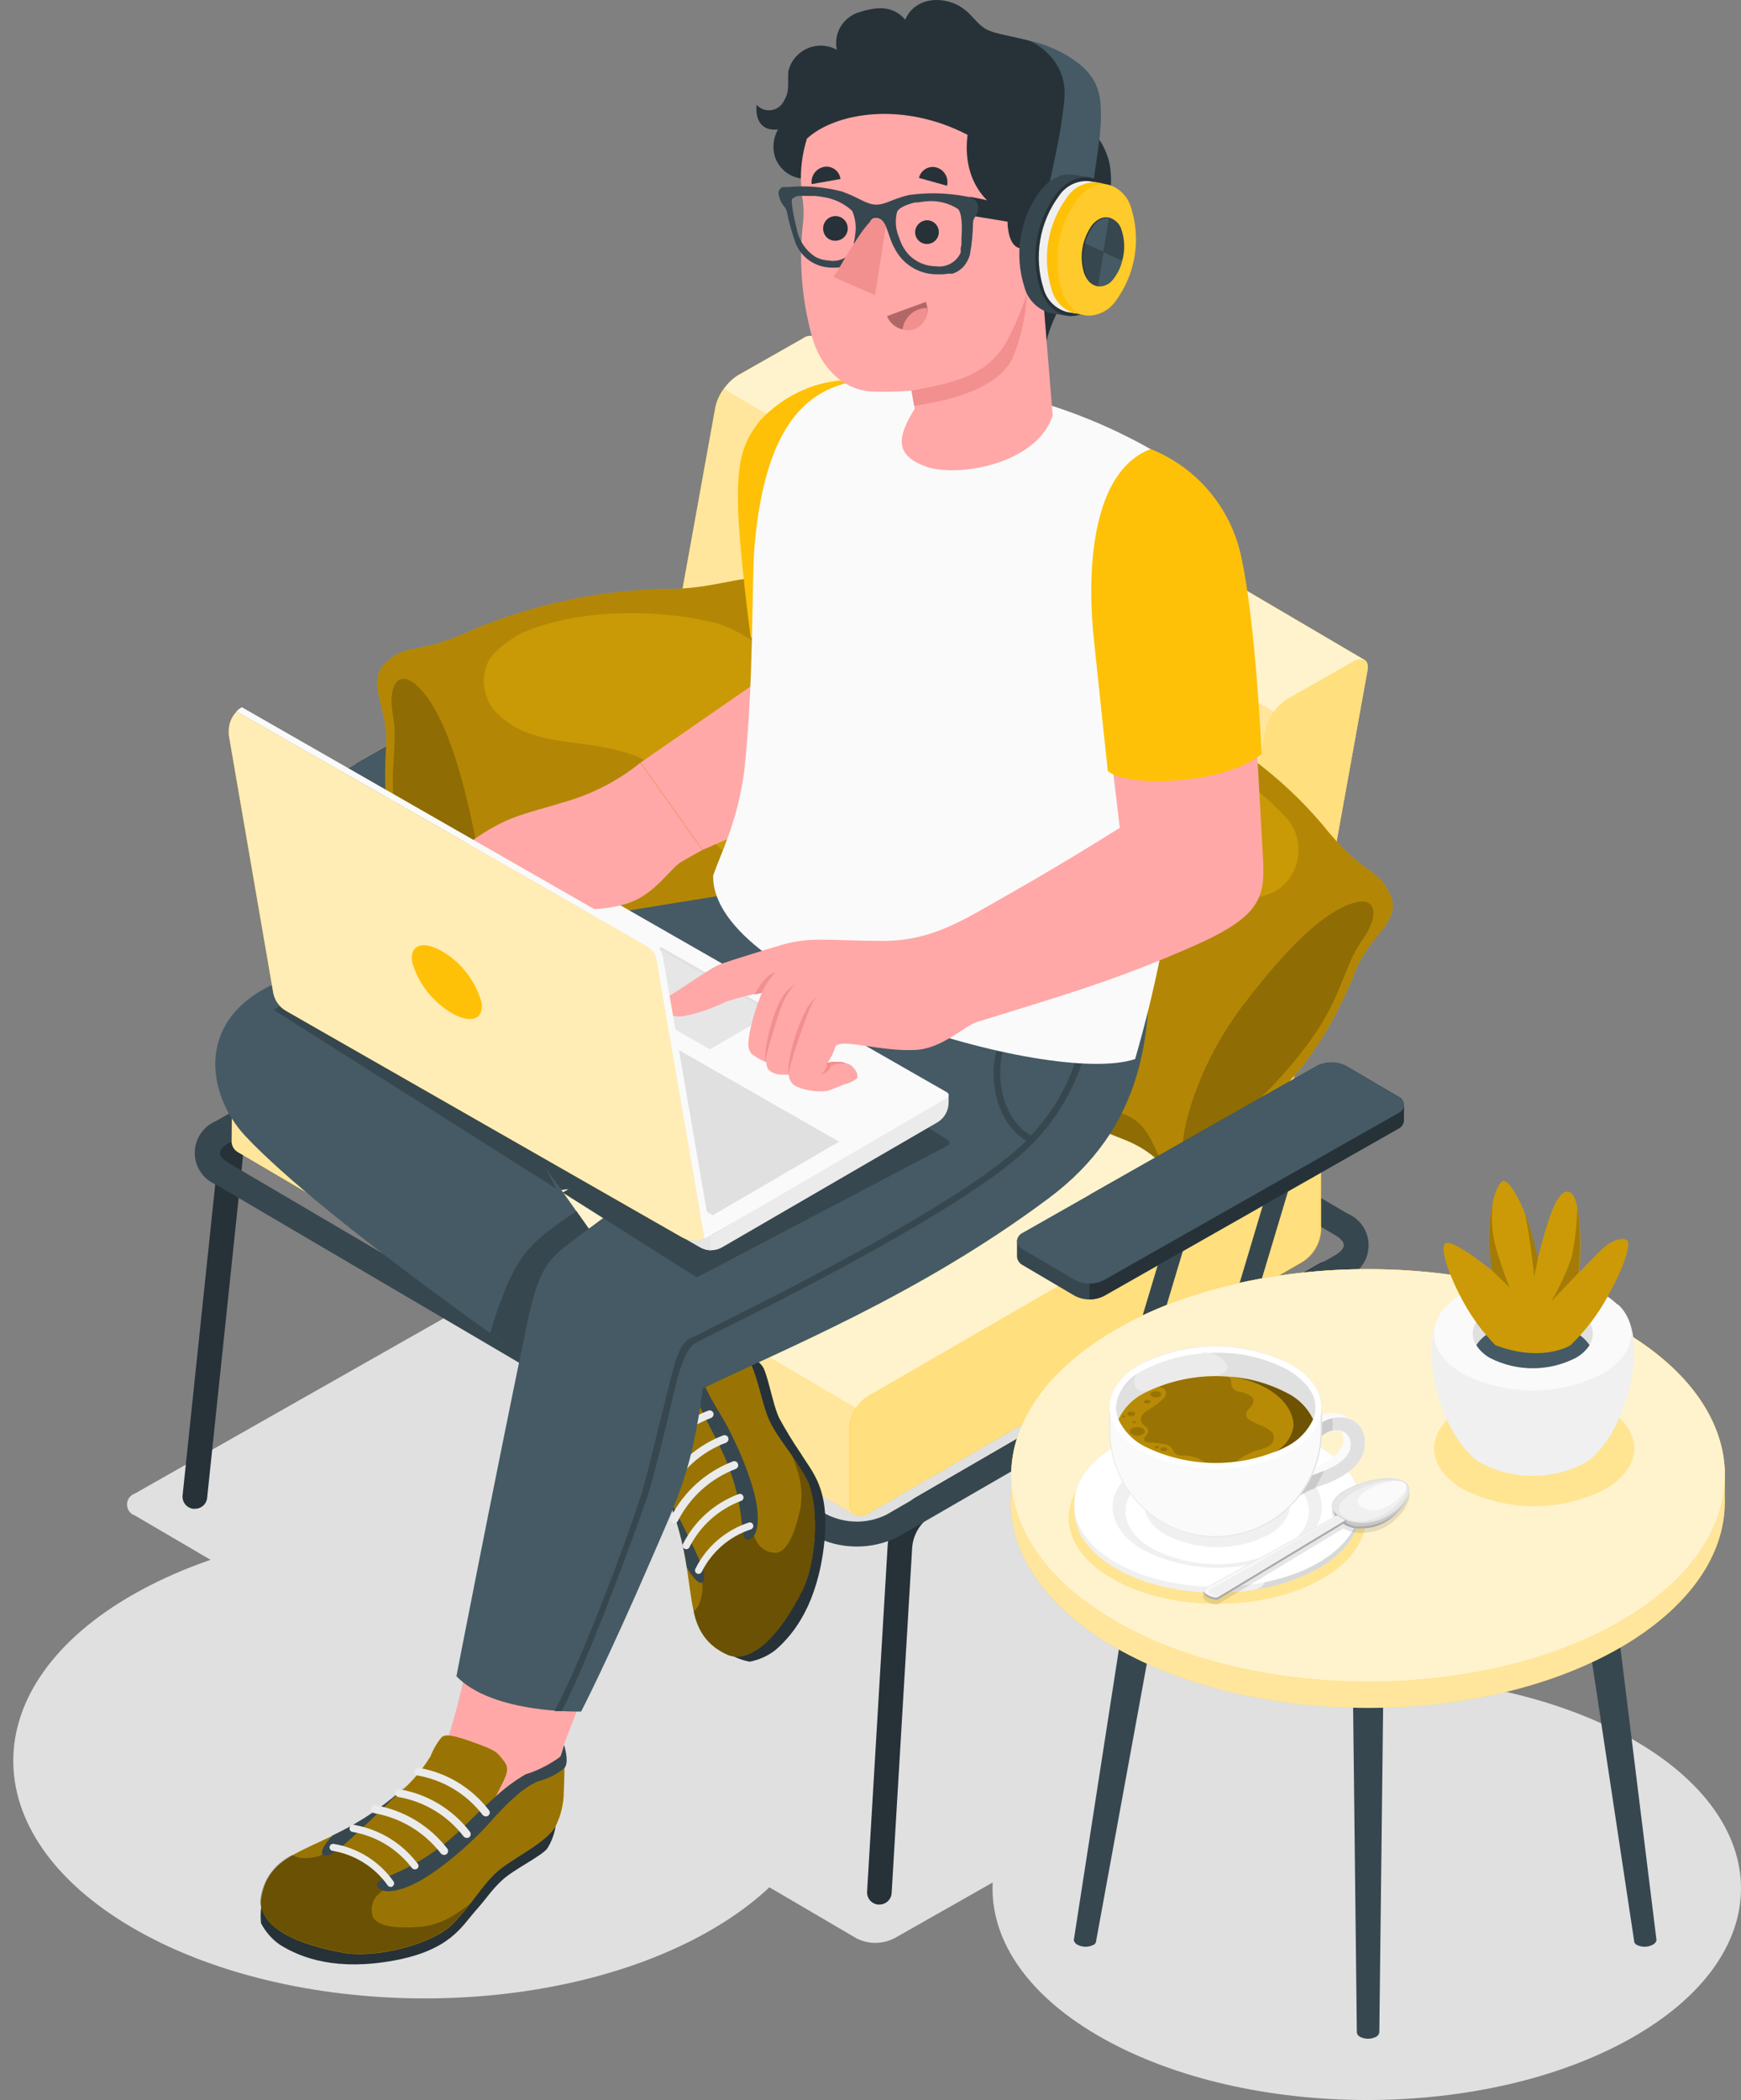 <?xml version="1.0" encoding="UTF-8"?> <svg xmlns="http://www.w3.org/2000/svg" width="107" height="129" viewBox="0 0 107 129" fill="none"><rect x="0" y="0" width="107" height="129" fill="#808080" stroke="none"/><path d="M54.99 119.052L87.232 100.766C87.362 100.713 87.474 100.622 87.553 100.504C87.632 100.387 87.674 100.249 87.674 100.108C87.674 99.967 87.632 99.829 87.553 99.712C87.474 99.594 87.362 99.503 87.232 99.45L42.869 73.459C42.507 73.276 42.107 73.18 41.701 73.18C41.295 73.18 40.895 73.276 40.533 73.459L8.291 91.745C8.15 91.792 8.026 91.882 7.939 92.004C7.852 92.124 7.805 92.27 7.805 92.419C7.805 92.569 7.852 92.714 7.939 92.835C8.026 92.956 8.15 93.047 8.291 93.094L52.654 119.078C53.017 119.259 53.419 119.351 53.825 119.346C54.231 119.342 54.63 119.241 54.99 119.052Z" fill="#E0E0E0"></path><path d="M43.691 98.174C53.442 103.891 53.377 113.057 43.546 118.644C33.715 124.23 17.838 124.112 8.086 118.387C-1.665 112.663 -1.599 103.503 8.238 97.917C18.075 92.33 33.939 92.449 43.691 98.174Z" fill="#E0E0E0"></path><path d="M100.269 106.808C109.244 111.882 109.244 120.111 100.269 125.192C91.294 130.273 76.749 130.266 67.741 125.192C58.733 120.118 58.773 111.882 67.741 106.808C76.71 101.734 91.294 101.727 100.269 106.808Z" fill="#E0E0E0"></path><path d="M54.049 116.992C54.239 116.993 54.422 116.921 54.562 116.792C54.701 116.662 54.786 116.485 54.799 116.295L56.056 95.147C56.071 94.804 56.156 94.468 56.305 94.159C56.454 93.85 56.665 93.575 56.925 93.35L81.777 78.953C81.831 79.078 81.86 79.212 81.863 79.348L84.08 99.661C84.087 99.759 84.112 99.855 84.156 99.944C84.2 100.032 84.26 100.112 84.335 100.177C84.409 100.242 84.495 100.291 84.589 100.323C84.682 100.355 84.781 100.368 84.88 100.361C85.079 100.348 85.264 100.257 85.396 100.107C85.527 99.957 85.594 99.761 85.58 99.562L83.37 79.243C83.375 78.913 83.296 78.587 83.139 78.297C82.983 78.006 82.754 77.761 82.475 77.585C82.247 77.471 81.993 77.417 81.739 77.428C81.484 77.44 81.237 77.516 81.02 77.651L56.174 92.041C55.695 92.383 55.3 92.83 55.018 93.348C54.736 93.865 54.576 94.44 54.549 95.028L53.292 116.183C53.276 116.377 53.335 116.57 53.458 116.721C53.581 116.872 53.757 116.969 53.95 116.992H54.049Z" fill="#263238"></path><path d="M11.976 92.679C12.167 92.683 12.352 92.613 12.493 92.485C12.634 92.356 12.72 92.178 12.733 91.988L14.938 70.992C14.952 70.649 15.037 70.313 15.187 70.004C15.336 69.695 15.547 69.42 15.806 69.195L40.652 54.805C40.706 54.93 40.735 55.064 40.738 55.2L41.705 75.091C41.719 75.29 41.811 75.475 41.962 75.606C42.112 75.737 42.309 75.802 42.508 75.788C42.707 75.774 42.892 75.682 43.023 75.531C43.154 75.381 43.219 75.184 43.205 74.986L42.245 55.094C42.249 54.764 42.168 54.438 42.011 54.147C41.853 53.857 41.623 53.612 41.343 53.436C41.116 53.322 40.864 53.268 40.611 53.28C40.357 53.291 40.111 53.368 39.895 53.502L15.049 67.892C14.569 68.234 14.173 68.68 13.891 69.198C13.609 69.716 13.45 70.291 13.424 70.88L11.22 91.876C11.212 91.975 11.223 92.074 11.254 92.168C11.284 92.262 11.333 92.35 11.397 92.425C11.461 92.5 11.54 92.562 11.628 92.606C11.716 92.651 11.812 92.678 11.911 92.686L11.976 92.679Z" fill="#263238"></path><path d="M55.227 94.39L82.81 78.447C83.196 78.287 83.526 78.016 83.758 77.669C83.99 77.321 84.113 76.913 84.113 76.496C84.113 76.078 83.99 75.67 83.758 75.323C83.526 74.975 83.196 74.705 82.81 74.545L46.074 52.962C45.272 52.541 44.38 52.318 43.473 52.311C42.567 52.304 41.672 52.514 40.863 52.923L13.273 68.866C12.887 69.026 12.558 69.297 12.326 69.644C12.094 69.991 11.97 70.4 11.97 70.817C11.97 71.235 12.094 71.643 12.326 71.99C12.558 72.337 12.887 72.608 13.273 72.768L50.016 94.35C50.819 94.772 51.71 94.995 52.617 95.002C53.523 95.009 54.418 94.799 55.227 94.39ZM45.318 54.291L82.06 75.874C82.389 76.065 82.593 76.302 82.593 76.492C82.593 76.683 82.383 76.92 82.054 77.104L54.464 93.054C53.891 93.333 53.261 93.475 52.624 93.469C51.987 93.464 51.36 93.31 50.792 93.021L14.05 71.439C13.72 71.248 13.523 71.011 13.523 70.82C13.523 70.63 13.727 70.393 14.063 70.209L41.646 54.265C42.216 53.98 42.844 53.831 43.482 53.831C44.119 53.831 44.748 53.98 45.318 54.265V54.291Z" fill="#37474F"></path><path d="M27.005 60.214C26.865 60.21 26.73 60.16 26.623 60.07C26.515 59.981 26.441 59.857 26.413 59.72L23.998 48.258C23.982 48.179 23.981 48.097 23.996 48.018C24.011 47.938 24.042 47.863 24.086 47.795C24.13 47.728 24.188 47.67 24.254 47.624C24.321 47.579 24.396 47.547 24.475 47.531C24.554 47.514 24.636 47.513 24.715 47.529C24.794 47.544 24.87 47.574 24.938 47.618C25.005 47.663 25.063 47.72 25.109 47.787C25.154 47.853 25.186 47.928 25.202 48.008L27.624 59.47C27.647 59.629 27.612 59.79 27.525 59.925C27.438 60.059 27.304 60.157 27.15 60.2L27.005 60.214Z" fill="#37474F"></path><path d="M33.467 56.542C33.327 56.541 33.191 56.492 33.083 56.403C32.974 56.315 32.898 56.192 32.868 56.055L30.453 44.593C30.436 44.44 30.476 44.286 30.566 44.162C30.656 44.037 30.789 43.95 30.939 43.918C31.089 43.886 31.246 43.911 31.379 43.988C31.512 44.066 31.611 44.19 31.658 44.336L34.079 55.798C34.112 55.959 34.08 56.126 33.99 56.263C33.9 56.4 33.759 56.495 33.599 56.529C33.556 56.54 33.511 56.544 33.467 56.542Z" fill="#37474F"></path><path d="M41.179 41.447C41.165 41.338 41.124 41.233 41.06 41.144C40.996 41.054 40.91 40.982 40.81 40.934L37.599 39.046C37.324 38.907 37.019 38.834 36.711 38.834C36.402 38.834 36.098 38.907 35.823 39.046L17.761 49.304C17.66 49.351 17.573 49.422 17.507 49.512C17.441 49.602 17.399 49.707 17.385 49.817C17.385 49.988 17.385 50.607 17.385 50.778C17.397 50.888 17.436 50.993 17.5 51.084C17.563 51.175 17.648 51.248 17.747 51.298L20.958 53.179C21.235 53.319 21.54 53.392 21.85 53.392C22.16 53.392 22.465 53.319 22.742 53.179L40.797 42.895C40.898 42.848 40.985 42.776 41.051 42.687C41.116 42.597 41.158 42.492 41.172 42.382C41.172 42.211 41.172 41.592 41.179 41.447Z" fill="#37474F"></path><path d="M40.81 40.908L37.599 39.019C37.323 38.881 37.019 38.808 36.711 38.808C36.402 38.808 36.098 38.881 35.822 39.019L21.886 46.915L21.84 53.351C22.151 53.36 22.459 53.29 22.735 53.147L40.797 42.895C40.898 42.848 40.985 42.776 41.05 42.687C41.116 42.597 41.158 42.492 41.172 42.382C41.172 42.211 41.172 41.592 41.172 41.421C41.159 41.312 41.119 41.208 41.056 41.118C40.993 41.029 40.908 40.956 40.81 40.908Z" fill="#263238"></path><path d="M35.842 39.006L17.78 49.264C17.679 49.311 17.592 49.383 17.526 49.473C17.461 49.562 17.419 49.667 17.405 49.778C17.414 49.889 17.453 49.995 17.518 50.086C17.583 50.176 17.671 50.247 17.773 50.291L20.985 52.179C21.26 52.318 21.564 52.391 21.873 52.391C22.181 52.391 22.486 52.318 22.761 52.179L40.823 41.921C40.924 41.874 41.011 41.803 41.077 41.713C41.142 41.623 41.184 41.518 41.198 41.408C41.185 41.298 41.144 41.194 41.08 41.104C41.015 41.014 40.929 40.942 40.83 40.895L37.619 39.006C37.343 38.867 37.039 38.795 36.73 38.795C36.422 38.795 36.118 38.867 35.842 39.006Z" fill="#455A64"></path><path d="M80.896 70.222L42.936 47.916C42.81 47.855 42.67 47.831 42.531 47.843C42.392 47.856 42.259 47.906 42.146 47.988L15.405 63.458C15.079 63.665 14.807 63.947 14.612 64.279C14.416 64.612 14.303 64.987 14.28 65.372V70.024C14.263 70.161 14.284 70.3 14.339 70.426C14.395 70.552 14.483 70.661 14.595 70.742L52.556 93.048C52.681 93.108 52.821 93.133 52.96 93.12C53.099 93.107 53.232 93.057 53.345 92.975L80.053 77.506C80.378 77.297 80.649 77.016 80.845 76.683C81.04 76.35 81.155 75.976 81.178 75.591V70.939C81.198 70.805 81.182 70.668 81.132 70.543C81.083 70.417 81.001 70.306 80.896 70.222Z" fill="#FFC107"></path><g opacity="0.8"><path d="M80.897 70.222L42.937 47.916C42.811 47.856 42.671 47.831 42.532 47.843C42.393 47.856 42.26 47.906 42.147 47.988L15.406 63.458C15.08 63.665 14.809 63.947 14.613 64.28C14.417 64.612 14.303 64.987 14.281 65.372V70.024C14.264 70.161 14.285 70.3 14.341 70.426C14.396 70.552 14.485 70.661 14.597 70.742L52.556 93.048C52.682 93.108 52.822 93.133 52.961 93.12C53.1 93.107 53.233 93.057 53.346 92.975L80.054 77.506C80.379 77.298 80.65 77.016 80.846 76.683C81.041 76.35 81.156 75.976 81.18 75.591V70.939C81.199 70.805 81.183 70.669 81.133 70.543C81.084 70.417 81.002 70.306 80.897 70.222Z" fill="white"></path></g><path d="M52.523 93.048L14.57 70.741C14.456 70.662 14.365 70.554 14.307 70.428C14.249 70.302 14.226 70.162 14.241 70.024L14.274 65.372C14.298 64.957 14.432 64.555 14.662 64.207L52.615 86.514C52.385 86.86 52.256 87.263 52.24 87.678V92.33C52.22 92.464 52.236 92.601 52.285 92.727C52.335 92.853 52.417 92.963 52.523 93.048Z" fill="#FFC107"></path><g opacity="0.6"><path d="M52.522 93.048L14.569 70.741C14.455 70.662 14.364 70.554 14.306 70.428C14.248 70.302 14.226 70.162 14.24 70.024L14.273 65.372C14.297 64.957 14.431 64.555 14.661 64.207L52.614 86.514C52.384 86.86 52.255 87.263 52.239 87.678V92.33C52.219 92.464 52.235 92.601 52.284 92.727C52.334 92.853 52.416 92.963 52.522 93.048Z" fill="white"></path></g><g opacity="0.4"><path d="M52.207 92.331V87.679C52.23 87.294 52.343 86.92 52.537 86.587C52.731 86.254 53.002 85.972 53.326 85.764L80.106 70.294C80.209 70.184 80.346 70.112 80.495 70.091C80.644 70.07 80.795 70.1 80.925 70.177C81.054 70.254 81.153 70.373 81.205 70.514C81.257 70.655 81.26 70.81 81.212 70.952V75.604C81.188 75.989 81.074 76.364 80.878 76.696C80.683 77.029 80.411 77.311 80.087 77.519L53.346 92.989C53.233 93.07 53.099 93.12 52.961 93.133C52.822 93.146 52.682 93.121 52.556 93.061C52.436 92.984 52.339 92.874 52.278 92.745C52.216 92.616 52.192 92.473 52.207 92.331Z" fill="#FFC107"></path></g><path d="M83.876 40.546L50.068 20.681C49.954 20.634 49.829 20.617 49.707 20.634C49.584 20.65 49.468 20.698 49.37 20.773L45.324 23.07C44.659 23.509 44.188 24.188 44.008 24.965L39.329 50.877C39.264 51.245 39.329 51.495 39.52 51.6L73.289 71.465C73.403 71.513 73.527 71.529 73.65 71.513C73.772 71.496 73.888 71.448 73.986 71.373L78.033 69.083C78.698 68.644 79.169 67.965 79.349 67.188L84.027 41.283C84.12 40.901 84.04 40.651 83.876 40.546Z" fill="#FFC107"></path><g opacity="0.8"><path d="M83.876 40.546L50.068 20.681C49.954 20.634 49.829 20.617 49.707 20.634C49.584 20.65 49.468 20.698 49.37 20.773L45.324 23.07C44.659 23.509 44.188 24.188 44.008 24.965L39.329 50.877C39.264 51.245 39.329 51.495 39.52 51.6L73.289 71.465C73.403 71.513 73.527 71.529 73.65 71.513C73.772 71.496 73.888 71.448 73.986 71.373L78.033 69.083C78.698 68.644 79.169 67.965 79.349 67.188L84.027 41.283C84.12 40.901 84.04 40.651 83.876 40.546Z" fill="white"></path></g><path d="M73.098 70.741C73.032 71.11 73.098 71.36 73.289 71.465L39.474 51.6C39.297 51.495 39.224 51.245 39.29 50.876L43.968 24.997C44.058 24.599 44.231 24.225 44.475 23.898L78.283 43.73C78.036 44.056 77.863 44.431 77.776 44.829L73.098 70.741Z" fill="#FFC107"></path><g opacity="0.6"><path d="M73.098 70.742C73.032 71.11 73.098 71.36 73.289 71.465L39.474 51.6C39.297 51.495 39.224 51.245 39.29 50.877L43.968 24.997C44.058 24.599 44.231 24.225 44.475 23.899L78.283 43.731C78.036 44.056 77.863 44.431 77.776 44.83L73.098 70.742Z" fill="white"></path></g><g opacity="0.4"><path d="M74.006 71.373L78.033 69.083C78.698 68.644 79.169 67.965 79.349 67.188L84.027 41.283C84.093 40.914 84.027 40.664 83.836 40.559C83.722 40.512 83.597 40.496 83.475 40.512C83.353 40.528 83.237 40.576 83.139 40.651L79.092 42.948C78.427 43.387 77.956 44.066 77.776 44.843L73.098 70.755C73.032 71.123 73.098 71.373 73.288 71.478C73.406 71.528 73.535 71.544 73.662 71.525C73.788 71.507 73.907 71.454 74.006 71.373Z" fill="#FFC107"></path></g><path d="M67.137 41.072C68.684 40.928 69.96 42.724 72.533 44.007C76.108 45.656 79.25 48.114 81.712 51.186C83.936 53.818 84.791 53.383 85.463 55.015C86.134 56.647 84.239 57.338 83.318 59.621C81.765 63.504 79.856 66.109 77.876 67.721C74.375 70.564 74.889 72.564 73.309 72.531C71.618 72.531 71.75 71.051 69.111 70.005C62.86 67.524 60.301 65.339 57.432 61.029C56.313 59.345 54.872 59.477 54.609 57.858C54.477 57.048 55.655 56.621 56.734 54.094C58.531 49.889 61.34 45.955 64.137 43.915C65.341 43.046 65.558 41.217 67.137 41.072Z" fill="#FFC107"></path><path opacity="0.3" d="M67.137 41.072C68.684 40.928 69.96 42.724 72.533 44.007C76.108 45.656 79.25 48.114 81.712 51.186C83.936 53.818 84.791 53.383 85.463 55.015C86.134 56.647 84.239 57.338 83.318 59.621C81.765 63.504 79.856 66.109 77.876 67.721C74.375 70.564 74.889 72.564 73.309 72.531C71.618 72.531 71.75 71.051 69.111 70.005C62.86 67.524 60.301 65.339 57.432 61.029C56.313 59.345 54.872 59.477 54.609 57.858C54.477 57.048 55.655 56.621 56.734 54.094C58.531 49.889 61.34 45.955 64.137 43.915C65.341 43.046 65.558 41.217 67.137 41.072Z" fill="black"></path><path opacity="0.2" d="M83.738 57.72C82.422 59.588 82.56 61.464 79.79 64.892C77.158 68.182 75.25 69.103 74.454 70.59C73.796 71.821 72.901 72.393 72.697 70.945C72.493 69.498 73.657 65.372 76.322 61.852C79.389 57.799 81.336 56.252 82.646 55.667C84.738 54.739 84.791 56.252 83.738 57.72Z" fill="black"></path><path opacity="0.2" d="M69.019 68.425C70.743 69.031 70.809 70.571 71.651 71.762C70.946 70.992 70.072 70.395 69.098 70.018C66.755 69.159 64.531 68.004 62.479 66.583C64.696 67.767 67.763 67.991 69.019 68.425ZM58.215 60.404C59.281 61.398 59.163 63.155 60.439 64.859C59.301 63.696 58.285 62.419 57.406 61.049C56.386 59.51 55.096 59.483 54.682 58.259C55.649 59.47 56.958 59.214 58.215 60.404Z" fill="black"></path><path opacity="0.3" d="M69.263 44.816C73.062 45.538 76.525 47.47 79.133 50.324C79.379 50.621 79.563 50.963 79.676 51.331C79.789 51.699 79.828 52.086 79.791 52.469C79.755 52.952 79.598 53.419 79.335 53.826C79.072 54.233 78.711 54.567 78.284 54.798C77.326 55.212 76.266 55.334 75.238 55.147C73.33 54.89 72.205 54.384 69.731 54.325C68.813 54.33 67.91 54.556 67.099 54.983C65.875 55.641 64.96 56.41 63.888 56.956C62.414 57.739 59.801 57.358 58.9 56.443C57.998 55.529 57.735 54.009 58.617 52.193C60.617 48.152 64.236 44.231 69.263 44.816Z" fill="#FFC107"></path><path d="M47.62 35.808C46.304 35.019 44.33 36.104 41.488 36.17C37.11 36.179 32.78 37.079 28.762 38.815C25.623 40.243 25.038 39.473 23.735 40.684C22.432 41.895 23.853 43.316 23.735 45.777C23.478 49.955 24.103 53.127 25.209 55.423C27.183 59.49 25.867 61.075 27.288 61.727C28.828 62.385 29.328 61.069 32.164 61.227C38.876 61.648 43.488 60.667 47.916 57.996C49.647 56.95 50.897 57.68 51.818 56.325C52.285 55.667 51.397 54.765 51.502 52.015C51.667 47.448 50.772 42.671 49.14 39.658C48.403 38.368 49.002 36.618 47.62 35.808Z" fill="#FFC107"></path><path opacity="0.3" d="M47.62 35.808C46.304 35.019 44.33 36.104 41.488 36.17C37.11 36.179 32.78 37.079 28.762 38.815C25.623 40.243 25.038 39.473 23.735 40.684C22.432 41.895 23.853 43.316 23.735 45.777C23.478 49.955 24.103 53.127 25.209 55.423C27.183 59.49 25.867 61.075 27.288 61.727C28.828 62.385 29.328 61.069 32.164 61.227C38.876 61.648 43.488 60.667 47.916 57.996C49.647 56.95 50.897 57.68 51.818 56.325C52.285 55.667 51.397 54.765 51.502 52.015C51.667 47.448 50.772 42.671 49.14 39.658C48.403 38.368 49.002 36.618 47.62 35.808Z" fill="black"></path><path opacity="0.2" d="M24.143 43.889C24.557 46.145 23.616 47.777 24.636 52.048C25.623 56.154 26.952 57.799 27.038 59.477C27.11 60.871 27.696 61.766 28.479 60.542C29.262 59.319 29.979 55.094 29.071 50.778C28.025 45.803 26.919 43.573 25.979 42.48C24.511 40.789 23.82 42.105 24.143 43.889Z" fill="black"></path><path opacity="0.2" d="M39.593 60.964C37.13 61.378 34.625 61.475 32.138 61.253C31.096 61.181 30.052 61.348 29.084 61.74C30.401 61.029 31.058 59.667 32.901 59.852C34.223 59.983 37.092 61.095 39.593 60.964ZM51.542 56.654C50.647 57.588 49.469 57.068 47.89 58.022C46.509 58.884 45.046 59.605 43.521 60.174C45.403 59.18 46.041 57.542 47.429 57.095C49.101 56.581 50.18 57.351 51.542 56.654Z" fill="black"></path><path opacity="0.3" d="M44.1 38.296C40.455 37.374 35.546 37.368 32.078 38.881C31.421 39.204 30.19 40.066 29.933 40.809C29.759 41.262 29.702 41.752 29.768 42.233C29.834 42.713 30.019 43.17 30.308 43.56C31.004 44.35 31.921 44.914 32.94 45.178C34.776 45.757 36.652 45.566 39.053 46.428C40.068 46.88 40.968 47.554 41.685 48.402C42.508 49.528 43.001 50.607 43.745 51.574C44.752 52.89 47.272 53.673 48.476 53.226C49.68 52.778 50.568 51.528 50.548 49.501C50.502 44.994 48.904 39.908 44.1 38.296Z" fill="#FFC107"></path><path d="M69.709 85.251C69.652 85.256 69.595 85.256 69.538 85.251C69.381 85.203 69.249 85.096 69.171 84.951C69.094 84.807 69.076 84.638 69.123 84.481L71.689 75.927C71.737 75.77 71.844 75.639 71.988 75.562C72.131 75.485 72.3 75.468 72.456 75.515C72.612 75.562 72.743 75.67 72.82 75.814C72.898 75.957 72.915 76.126 72.867 76.282L70.301 84.836C70.259 84.959 70.179 85.065 70.073 85.14C69.966 85.215 69.839 85.253 69.709 85.251Z" fill="#37474F"></path><path d="M76.171 81.585C76.114 81.595 76.056 81.595 75.999 81.585C75.922 81.563 75.85 81.525 75.787 81.474C75.724 81.424 75.672 81.361 75.633 81.29C75.595 81.219 75.571 81.141 75.562 81.061C75.554 80.981 75.562 80.899 75.585 80.822L78.144 72.268C78.192 72.111 78.299 71.979 78.444 71.901C78.588 71.824 78.757 71.806 78.914 71.853C79.066 71.909 79.192 72.018 79.268 72.16C79.344 72.302 79.366 72.467 79.329 72.623L76.763 81.177C76.72 81.299 76.639 81.404 76.533 81.478C76.427 81.551 76.3 81.589 76.171 81.585Z" fill="#37474F"></path><path d="M86.291 67.879C86.284 67.768 86.246 67.66 86.183 67.569C86.119 67.477 86.031 67.405 85.929 67.359L82.718 65.478C82.442 65.339 82.138 65.266 81.83 65.266C81.521 65.266 81.217 65.339 80.942 65.478L62.873 75.736C62.771 75.78 62.683 75.851 62.618 75.942C62.553 76.032 62.514 76.138 62.504 76.249C62.504 76.42 62.504 77.039 62.504 77.21C62.517 77.319 62.557 77.423 62.62 77.512C62.683 77.602 62.768 77.674 62.866 77.723L66.071 79.611C66.346 79.75 66.65 79.823 66.959 79.823C67.267 79.823 67.572 79.75 67.847 79.611L85.916 69.347C86.017 69.302 86.104 69.232 86.169 69.143C86.234 69.054 86.274 68.95 86.284 68.84C86.284 68.669 86.291 68.05 86.291 67.879Z" fill="#37474F"></path><path d="M85.929 67.359L82.718 65.478C82.442 65.339 82.138 65.266 81.829 65.266C81.521 65.266 81.217 65.339 80.941 65.478L67.005 73.374L66.959 79.809C67.267 79.816 67.573 79.746 67.847 79.605L85.916 69.347C86.017 69.302 86.104 69.232 86.169 69.143C86.234 69.054 86.273 68.95 86.284 68.84C86.284 68.669 86.284 68.05 86.284 67.879C86.278 67.769 86.241 67.662 86.178 67.57C86.116 67.478 86.03 67.406 85.929 67.359Z" fill="#263238"></path><path d="M80.941 65.465L62.872 75.723C62.77 75.767 62.682 75.838 62.617 75.929C62.553 76.019 62.513 76.125 62.504 76.236C62.516 76.345 62.556 76.449 62.619 76.538C62.683 76.628 62.767 76.701 62.865 76.749L66.076 78.631C66.352 78.77 66.656 78.842 66.965 78.842C67.273 78.842 67.578 78.77 67.853 78.631L85.922 68.386C86.027 68.348 86.118 68.278 86.183 68.186C86.247 68.094 86.281 67.985 86.281 67.873C86.281 67.761 86.247 67.651 86.183 67.559C86.118 67.468 86.027 67.398 85.922 67.359L82.711 65.478C82.437 65.338 82.135 65.264 81.827 65.261C81.52 65.259 81.216 65.329 80.941 65.465Z" fill="#455A64"></path><path d="M40.335 81.263L35.67 75.183L28.432 80.519C33.268 83.809 38.585 87.889 39.895 89.468C39.895 89.468 44.014 87.718 44.283 85.408C44.553 83.099 41.625 81.776 40.335 81.263Z" fill="#FFA8A7"></path><path d="M45.665 83C46.099 83.212 46.487 83.504 46.81 83.862C47.159 84.224 47.468 86.224 47.883 87.099C48.285 87.841 48.724 88.561 49.199 89.258C49.923 90.449 51.048 91.449 50.64 94.936C50.232 98.424 48.89 100.299 47.659 101.358C47.193 101.721 46.647 101.967 46.067 102.075C46.067 102.075 44.132 101.727 44.211 100.601C44.29 99.476 45.665 83 45.665 83Z" fill="#263238"></path><path d="M38.401 88.1C38.513 88.429 39.059 88.863 39.328 89.1C40.115 90.001 40.718 91.047 41.105 92.179C43.145 97.193 41.566 100.233 44.737 101.661C45.645 102.023 47.31 101.569 49.258 97.805C50.258 95.884 50.356 92.291 49.554 90.824C48.751 89.356 47.869 88.468 47.31 87.323C46.751 86.178 46.514 83.908 45.658 83C45.117 82.499 44.473 82.124 43.77 81.901C43.211 81.697 42.053 81.5 41.487 81.302C40.921 81.105 40.585 80.835 40.328 81.263L41.052 81.882C42.197 82.974 41.98 83.198 42.085 83.888C42.258 84.605 42.505 85.302 42.822 85.968C42.02 85.27 41.618 84.606 40.934 84.862C40.25 85.119 40.157 85.099 39.315 86.244C38.473 87.389 38.295 87.803 38.401 88.1Z" fill="#FFC107"></path><path opacity="0.4" d="M38.401 88.1C38.513 88.429 39.059 88.863 39.328 89.1C40.115 90.001 40.718 91.047 41.105 92.179C43.145 97.193 41.566 100.233 44.737 101.661C45.645 102.023 47.31 101.569 49.258 97.805C50.258 95.884 50.356 92.291 49.554 90.824C48.751 89.356 47.869 88.468 47.31 87.323C46.751 86.178 46.514 83.908 45.658 83C45.117 82.499 44.473 82.124 43.77 81.901C43.211 81.697 42.053 81.5 41.487 81.302C40.921 81.105 40.585 80.835 40.328 81.263L41.052 81.882C42.197 82.974 41.98 83.198 42.085 83.888C42.258 84.605 42.505 85.302 42.822 85.968C42.02 85.27 41.618 84.606 40.934 84.862C40.25 85.119 40.157 85.099 39.315 86.244C38.473 87.389 38.295 87.803 38.401 88.1Z" fill="black"></path><path opacity="0.3" d="M49.265 97.805C50.266 95.884 50.364 92.291 49.562 90.824C49.295 90.337 49.001 89.867 48.68 89.415C48.719 89.521 48.772 89.62 48.805 89.712C48.877 89.909 48.936 90.106 48.996 90.304C49.263 91.08 49.326 91.911 49.18 92.719C49.002 93.423 48.627 95.18 47.759 95.384C47.481 95.404 47.204 95.336 46.968 95.19C46.731 95.043 46.547 94.825 46.443 94.568C46.318 94.344 46.068 93.739 46.068 93.739C45.297 94.074 44.586 94.532 43.962 95.094C42.843 96.173 42.929 96.351 42.929 96.351C43.074 96.705 43.158 97.081 43.179 97.463C43.179 97.877 43.087 98.286 42.909 98.66C42.831 98.779 42.738 98.888 42.633 98.983C42.722 99.572 42.962 100.129 43.33 100.598C43.697 101.068 44.181 101.434 44.732 101.661C45.653 102.023 47.318 101.569 49.265 97.805Z" fill="black"></path><path d="M41.106 92.179C41.636 93.499 42.007 94.877 42.211 96.285C42.935 97.529 43.349 97.41 43.277 96.713C43.205 96.015 41.751 93.311 40.645 91.067C40.809 91.455 40.967 91.817 41.106 92.179Z" fill="#37474F"></path><path d="M42.73 83.224C42.661 82.538 42.354 81.897 41.862 81.414C41.723 81.375 41.598 81.342 41.493 81.302C40.888 81.099 40.592 80.835 40.335 81.263L41.059 81.882C42.204 82.974 41.987 83.198 42.092 83.888C42.264 84.605 42.511 85.302 42.829 85.968C43.783 88.165 44.395 88.823 45.053 90.889C45.711 92.956 45.54 94.502 45.862 94.568C46.185 94.633 46.757 94.278 46.52 92.541C46.283 90.804 45.02 88.067 44.23 86.803C43.441 85.54 42.789 84.158 42.73 83.224Z" fill="#37474F"></path><path d="M46.264 93.857C46.239 93.894 46.205 93.924 46.165 93.943C45.507 94.155 44.898 94.498 44.375 94.95C43.852 95.402 43.425 95.954 43.119 96.575C43.089 96.623 43.041 96.658 42.986 96.673C42.931 96.687 42.873 96.681 42.823 96.654C42.773 96.625 42.737 96.577 42.722 96.522C42.707 96.466 42.715 96.407 42.744 96.358C43.073 95.695 43.53 95.104 44.089 94.62C44.648 94.135 45.298 93.766 46.001 93.535C46.054 93.513 46.114 93.513 46.167 93.535C46.22 93.558 46.262 93.6 46.284 93.653C46.296 93.686 46.301 93.722 46.298 93.757C46.294 93.793 46.283 93.827 46.264 93.857Z" fill="#EBEBEB"></path><path d="M45.659 92.113C45.634 92.148 45.6 92.175 45.56 92.192C44.174 92.707 43.034 93.727 42.369 95.048C42.355 95.074 42.337 95.097 42.314 95.116C42.291 95.134 42.264 95.148 42.236 95.156C42.208 95.164 42.178 95.166 42.149 95.162C42.12 95.158 42.092 95.149 42.066 95.134C42.015 95.105 41.977 95.056 41.962 95C41.946 94.943 41.952 94.882 41.981 94.831C42.692 93.424 43.907 92.337 45.383 91.784C45.41 91.772 45.439 91.766 45.469 91.766C45.498 91.765 45.528 91.771 45.556 91.782C45.583 91.793 45.608 91.809 45.629 91.83C45.651 91.851 45.667 91.876 45.679 91.903C45.694 91.937 45.7 91.974 45.696 92.011C45.693 92.048 45.68 92.083 45.659 92.113Z" fill="#EBEBEB"></path><path d="M45.33 90.139C45.305 90.18 45.269 90.212 45.225 90.231C43.678 90.817 42.405 91.96 41.659 93.436C41.626 93.493 41.573 93.534 41.51 93.552C41.447 93.569 41.38 93.56 41.323 93.528C41.266 93.496 41.225 93.442 41.208 93.379C41.19 93.316 41.199 93.249 41.231 93.192C42.032 91.625 43.384 90.409 45.028 89.778C45.057 89.764 45.089 89.758 45.122 89.757C45.154 89.757 45.187 89.763 45.217 89.775C45.247 89.788 45.274 89.806 45.297 89.829C45.32 89.852 45.338 89.879 45.35 89.909C45.368 89.946 45.376 89.986 45.372 90.027C45.369 90.067 45.354 90.106 45.33 90.139Z" fill="#EBEBEB"></path><path d="M44.731 88.534C44.706 88.571 44.672 88.6 44.632 88.619C43.114 89.185 41.865 90.304 41.138 91.751C41.125 91.784 41.105 91.814 41.08 91.838C41.055 91.863 41.024 91.882 40.991 91.893C40.958 91.905 40.922 91.909 40.887 91.905C40.852 91.902 40.818 91.891 40.788 91.873C40.758 91.855 40.731 91.831 40.711 91.802C40.691 91.773 40.678 91.74 40.671 91.705C40.665 91.671 40.667 91.635 40.676 91.601C40.685 91.567 40.701 91.535 40.724 91.508C41.505 89.977 42.828 88.79 44.435 88.178C44.464 88.166 44.495 88.159 44.526 88.158C44.558 88.157 44.59 88.163 44.619 88.174C44.648 88.186 44.675 88.203 44.698 88.226C44.72 88.248 44.738 88.274 44.75 88.304C44.768 88.34 44.776 88.381 44.773 88.421C44.769 88.462 44.755 88.501 44.731 88.534Z" fill="#EBEBEB"></path><path d="M43.81 87.014C43.785 87.051 43.751 87.08 43.711 87.1C42.196 87.667 40.95 88.786 40.224 90.231C40.191 90.286 40.138 90.325 40.077 90.341C40.015 90.357 39.95 90.349 39.895 90.317C39.867 90.302 39.842 90.281 39.822 90.257C39.802 90.232 39.787 90.203 39.779 90.172C39.77 90.141 39.768 90.109 39.772 90.078C39.776 90.046 39.786 90.016 39.803 89.988C40.586 88.458 41.908 87.272 43.514 86.659C43.543 86.645 43.575 86.638 43.607 86.638C43.639 86.637 43.671 86.642 43.701 86.654C43.731 86.665 43.758 86.683 43.781 86.705C43.805 86.728 43.823 86.754 43.836 86.784C43.852 86.821 43.858 86.862 43.853 86.902C43.848 86.942 43.834 86.981 43.81 87.014Z" fill="#EBEBEB"></path><path d="M44.533 54.982C44.533 54.982 25.491 57.937 18.693 59.779C11.758 61.661 12.495 67.017 15.074 69.781C20.016 75.045 34.071 84.671 34.071 84.671C34.071 84.671 38.052 82.224 38.354 78.545L34.498 73.091L48.455 71.386L50.429 68.978L44.533 54.982Z" fill="#455A64"></path><path d="M31.117 79.046C32.111 76.749 32.986 76.045 35.427 74.4L38.355 78.545C38.053 82.224 34.072 84.671 34.072 84.671C34.072 84.671 32.453 83.559 30.124 81.888C30.404 80.923 30.735 79.975 31.117 79.046Z" fill="#37474F"></path><path d="M32.058 67.616C33.275 68.689 34.341 69.656 35.276 70.597C36.21 71.538 38.362 71.551 40.283 70.597C42.551 69.349 44.695 67.889 46.685 66.234C44.508 63.806 45.369 60.253 45.369 60.253C45.488 62.206 46.336 64.042 47.745 65.399L48.923 66.221L49.344 69.886L48.686 71.327L34.526 73.091C30.63 68.024 29.262 65.695 26.024 65.313C25.972 65.313 28.465 64.477 32.058 67.616Z" fill="#37474F"></path><path d="M34.446 107.859L34.644 107.201L39.19 95.403L30.636 92.192C29.524 98.252 28.149 106.234 26.853 108.333C26.853 108.333 29.176 111.939 31.459 111.518C33.742 111.097 34.334 109.221 34.446 107.859Z" fill="#FFA8A7"></path><path d="M34.15 112.156C34.08 112.634 33.914 113.092 33.663 113.505C33.42 113.946 31.591 114.821 30.88 115.479C30.169 116.137 30.044 116.453 29.209 117.394C28.373 118.335 27.656 119.802 24.201 120.434C20.747 121.065 18.562 120.322 17.187 119.453C16.705 119.114 16.312 118.662 16.042 118.137C16.042 118.137 15.805 116.163 16.898 115.933C17.99 115.703 34.15 112.156 34.15 112.156Z" fill="#263238"></path><path d="M27.155 106.701C26.861 107.052 26.627 107.451 26.464 107.879C25.84 108.907 25.02 109.801 24.049 110.511C19.845 113.926 16.482 113.301 16.035 116.749C15.956 117.729 16.877 119.183 21.049 119.947C23.174 120.341 26.642 119.387 27.813 118.196C28.984 117.005 29.57 115.887 30.497 115.025C31.425 114.163 33.531 113.261 34.149 112.176C34.476 111.515 34.647 110.788 34.65 110.05C34.689 109.458 34.702 107.458 34.702 107.458C33.992 108.879 32.88 108.721 32.261 109.024C31.625 109.399 31.029 109.84 30.484 110.34C30.919 109.366 31.439 108.787 30.991 108.208C30.544 107.629 30.537 107.55 29.195 107.063C27.852 106.576 27.405 106.517 27.155 106.701Z" fill="#FFC107"></path><path opacity="0.4" d="M27.155 106.701C26.861 107.052 26.627 107.451 26.464 107.879C25.84 108.907 25.02 109.801 24.049 110.511C19.845 113.926 16.482 113.301 16.035 116.749C15.956 117.729 16.877 119.183 21.049 119.947C23.174 120.341 26.642 119.387 27.813 118.196C28.984 117.005 29.57 115.887 30.497 115.025C31.425 114.163 33.531 113.261 34.149 112.176C34.476 111.515 34.647 110.788 34.65 110.05C34.689 109.458 34.702 107.458 34.702 107.458C33.992 108.879 32.88 108.721 32.261 109.024C31.625 109.399 31.029 109.84 30.484 110.34C30.919 109.366 31.439 108.787 30.991 108.208C30.544 107.629 30.537 107.55 29.195 107.063C27.852 106.576 27.405 106.517 27.155 106.701Z" fill="black"></path><path opacity="0.3" d="M21.05 119.927C23.175 120.322 26.643 119.368 27.814 118.177C28.198 117.779 28.558 117.359 28.894 116.92L28.657 117.124L28.143 117.479C27.479 117.961 26.702 118.265 25.887 118.361C25.163 118.4 23.373 118.552 22.925 117.775C22.829 117.518 22.816 117.236 22.888 116.971C22.96 116.705 23.114 116.469 23.327 116.295C23.498 116.111 23.985 115.696 23.985 115.696C23.44 115.058 22.795 114.511 22.077 114.077C20.715 113.327 20.57 113.452 20.57 113.452C20.275 113.695 19.941 113.886 19.583 114.018C19.185 114.142 18.764 114.173 18.352 114.11C18.219 114.07 18.091 114.015 17.971 113.946C17.428 114.198 16.961 114.587 16.614 115.076C16.268 115.564 16.055 116.134 15.997 116.729C15.957 117.71 16.878 119.164 21.05 119.927Z" fill="black"></path><path d="M24.051 110.491C22.944 111.384 21.733 112.139 20.445 112.742C19.464 113.801 19.695 114.163 20.346 113.887C20.998 113.61 23.156 111.432 24.952 109.702C24.656 109.978 24.353 110.241 24.051 110.491Z" fill="#37474F"></path><path d="M33.085 109.419C33.666 109.275 34.208 109.003 34.671 108.623C34.967 108.346 34.77 107.544 34.671 107.188L34.447 107.905C33.792 108.386 33.063 108.757 32.289 109.004C31.652 109.38 31.057 109.821 30.512 110.32C28.722 111.86 28.268 112.656 26.459 113.887C24.649 115.117 23.169 115.407 23.169 115.736C23.169 116.065 23.702 116.505 25.301 115.795C26.9 115.084 29.144 113.051 30.124 111.932C31.104 110.814 32.203 109.748 33.085 109.419Z" fill="#37474F"></path><path d="M23.945 115.9C23.903 115.891 23.865 115.868 23.839 115.834C23.441 115.268 22.934 114.786 22.348 114.418C21.761 114.05 21.108 113.802 20.424 113.689C20.396 113.684 20.37 113.673 20.346 113.657C20.323 113.641 20.302 113.62 20.287 113.596C20.272 113.572 20.261 113.545 20.257 113.517C20.252 113.489 20.253 113.46 20.26 113.432C20.272 113.377 20.306 113.328 20.354 113.298C20.402 113.267 20.461 113.256 20.516 113.268C21.247 113.39 21.946 113.655 22.574 114.048C23.202 114.441 23.746 114.954 24.175 115.558C24.21 115.603 24.227 115.659 24.22 115.716C24.214 115.773 24.186 115.824 24.142 115.861C24.116 115.886 24.084 115.903 24.049 115.91C24.014 115.917 23.978 115.913 23.945 115.9Z" fill="#EBEBEB"></path><path d="M25.426 114.821C25.385 114.809 25.349 114.786 25.32 114.755C24.427 113.574 23.116 112.779 21.655 112.531C21.627 112.526 21.599 112.514 21.575 112.498C21.551 112.482 21.531 112.46 21.515 112.436C21.5 112.411 21.49 112.383 21.485 112.354C21.481 112.325 21.483 112.296 21.491 112.268C21.496 112.239 21.508 112.212 21.524 112.187C21.54 112.163 21.561 112.142 21.586 112.126C21.61 112.11 21.638 112.099 21.667 112.094C21.696 112.089 21.726 112.09 21.754 112.097C23.307 112.365 24.701 113.211 25.656 114.466C25.677 114.486 25.693 114.51 25.704 114.536C25.715 114.563 25.721 114.591 25.721 114.62C25.721 114.649 25.715 114.677 25.704 114.704C25.693 114.731 25.677 114.755 25.656 114.775C25.625 114.802 25.588 114.821 25.547 114.829C25.507 114.837 25.465 114.835 25.426 114.821Z" fill="#EBEBEB"></path><path d="M27.215 113.933C27.168 113.919 27.127 113.891 27.096 113.854C26.084 112.545 24.62 111.663 22.99 111.38C22.959 111.373 22.929 111.359 22.902 111.341C22.875 111.322 22.853 111.298 22.836 111.27C22.819 111.243 22.807 111.212 22.802 111.18C22.797 111.148 22.798 111.115 22.806 111.083C22.822 111.02 22.861 110.966 22.917 110.931C22.972 110.897 23.039 110.885 23.102 110.899C24.834 111.207 26.39 112.145 27.471 113.531C27.515 113.578 27.539 113.639 27.539 113.702C27.539 113.766 27.515 113.827 27.471 113.873C27.438 113.906 27.397 113.929 27.352 113.939C27.306 113.95 27.259 113.948 27.215 113.933Z" fill="#EBEBEB"></path><path d="M28.604 112.887C28.561 112.871 28.522 112.844 28.492 112.808C27.506 111.525 26.073 110.661 24.479 110.386C24.418 110.372 24.365 110.334 24.331 110.281C24.298 110.228 24.287 110.164 24.301 110.103C24.315 110.04 24.354 109.986 24.408 109.951C24.462 109.917 24.528 109.905 24.591 109.919C26.286 110.217 27.808 111.137 28.861 112.498C28.904 112.545 28.929 112.606 28.929 112.669C28.929 112.733 28.904 112.794 28.861 112.84C28.826 112.87 28.784 112.889 28.739 112.898C28.694 112.906 28.648 112.902 28.604 112.887Z" fill="#EBEBEB"></path><path d="M29.774 111.564C29.73 111.548 29.692 111.521 29.662 111.485C28.676 110.203 27.243 109.338 25.649 109.063C25.587 109.049 25.533 109.011 25.499 108.958C25.465 108.904 25.454 108.839 25.468 108.777C25.482 108.715 25.52 108.661 25.573 108.627C25.627 108.593 25.692 108.582 25.754 108.596C27.451 108.893 28.977 109.813 30.031 111.176C30.053 111.198 30.07 111.224 30.082 111.253C30.094 111.281 30.101 111.312 30.101 111.343C30.101 111.375 30.094 111.405 30.082 111.434C30.07 111.463 30.053 111.489 30.031 111.511C29.997 111.543 29.955 111.564 29.91 111.574C29.865 111.583 29.818 111.58 29.774 111.564Z" fill="#EBEBEB"></path><path d="M28.051 102.97C30.294 105.3 35.716 105.135 35.716 105.135C35.716 105.135 37.269 102.161 40.086 95.653C41.651 92.015 42.527 90.389 43.191 85.296C47.955 82.961 56.43 79.605 64.464 73.597C70.222 69.3 71.13 63.458 70.386 56.535C69.492 48.034 44.52 54.983 44.52 54.983C46.165 59.589 45.797 64.135 48.916 66.221C48.916 66.221 38.862 73.459 35.466 76.012C33.907 77.197 33.17 77.585 32.42 81.171C30.242 91.672 28.051 102.97 28.051 102.97Z" fill="#455A64"></path><path d="M34.526 105.109H34.078C35.809 101.858 38.414 94.89 39.388 91.883C39.704 90.903 40.355 88.145 40.546 87.395C41.467 83.79 41.599 82.474 42.593 82.131C42.843 82.046 43.389 81.724 44.244 81.302C48.593 79.144 59.128 73.795 62.76 70.373C62.872 70.274 62.971 70.169 63.069 70.064C61.24 69.004 60.668 66.208 61.332 64.221C62.043 62.089 61.99 58.246 60.878 56.66L61.201 56.43C62.517 58.272 62.379 62.352 61.714 64.326C61.089 66.188 61.675 68.853 63.366 69.748C66.761 66.129 67.636 61.141 65.879 55.272L66.267 55.16C68.162 61.529 67.044 66.892 63.037 70.662C59.358 74.117 48.784 79.486 44.422 81.651L42.783 82.474C41.836 82.987 41.467 85.468 40.948 87.547C40.75 88.31 40.099 91.034 39.757 92.021C38.704 95.055 36.164 101.944 34.526 105.109Z" fill="#37474F"></path><path d="M34.21 73.031L16.799 62.023L30.762 54.693L33.684 54.502L58.253 70.031C58.282 70.049 58.305 70.073 58.322 70.103C58.338 70.132 58.347 70.165 58.347 70.199C58.347 70.232 58.338 70.265 58.322 70.295C58.305 70.324 58.282 70.349 58.253 70.367L42.83 78.466L34.578 73.255C35.763 72.564 37.316 71.669 38.954 70.735L32.993 70.794L34.21 73.031Z" fill="#37474F"></path><path d="M53.451 23.339C49.437 23.063 46.009 25.432 45.555 28.603C45.068 31.893 46.66 41.796 46.66 41.796L39.37 46.843L43.18 52.206C43.18 52.206 50.181 49.172 52.609 48.034C56.313 46.297 55.787 45.165 55.774 40.612C55.761 36.059 53.898 25.919 53.451 23.339Z" fill="#FFA8A7"></path><path d="M53.438 23.333C52.392 23.258 51.341 23.351 50.325 23.609C48.94 24.013 47.689 24.783 46.706 25.84C45.772 27.037 45.324 28.018 45.351 30.762C45.377 33.505 46.14 39.177 46.14 39.177L52.108 39.223L53.438 23.333Z" fill="#FFC107"></path><path d="M46.371 33.551C47.029 26.09 49.602 23.583 53.411 23.32C56.194 23.436 58.969 23.706 61.722 24.129C64.926 24.846 68.005 26.039 70.855 27.669C72.744 28.847 73.349 31.373 73.382 36.657C73.38 41.753 73.051 46.843 72.395 51.897C71.891 56.35 71.01 60.752 69.763 65.056C64.499 66.813 43.673 60.45 43.831 53.772C44.377 52.245 45.312 50.482 45.739 47.383C46.338 41.941 46.187 35.907 46.371 33.551Z" fill="#FAFAFA"></path><path d="M64.249 21.424C64.466 19.319 66.4 17.003 67.21 15.127C68.019 13.252 68.44 11.923 68.229 10.278C68.104 9.311 67.407 8.028 66.663 7.797C67.262 4.112 64.479 2.843 63.229 2.494C62.676 2.336 61.472 2.125 60.926 1.935C60.116 1.658 59.899 1.04 59.228 0.546C58.076 -0.309 56.241 -0.211 55.635 1.204C54.846 0.316 53.865 0.401 52.747 0.77C52.283 0.922 51.892 1.239 51.649 1.662C51.406 2.085 51.328 2.583 51.431 3.06C51.155 2.907 50.847 2.82 50.532 2.806C50.217 2.792 49.903 2.851 49.614 2.979C49.325 3.106 49.07 3.298 48.868 3.541C48.666 3.783 48.523 4.069 48.45 4.376C48.391 5.034 48.568 5.586 48.174 6.205C48.101 6.355 47.992 6.485 47.857 6.583C47.722 6.682 47.565 6.745 47.4 6.768C47.234 6.791 47.066 6.772 46.909 6.714C46.753 6.656 46.613 6.56 46.502 6.435C46.404 7.383 46.818 8.074 47.818 7.949C47.662 8.221 47.568 8.524 47.543 8.837C47.518 9.15 47.562 9.465 47.673 9.758C47.823 10.123 48.079 10.434 48.407 10.652C48.736 10.87 49.122 10.985 49.516 10.982C49.587 11.485 49.774 11.965 50.062 12.383C50.397 12.811 50.831 13.152 51.325 13.377C52.942 13.909 54.616 14.242 56.313 14.371L58.287 14.647C58.405 14.647 58.998 14.647 59.077 14.759L64.249 21.424Z" fill="#263238"></path><path d="M66.598 18.562C66.255 18.847 65.828 19.01 65.383 19.027C64.938 19.043 64.5 18.912 64.137 18.654L64.696 25.517C63.742 28.537 58.774 29.36 56.873 28.649C54.971 27.939 55.142 26.84 56.215 25.116L56.017 23.997C55.19 24.066 54.359 24.083 53.53 24.05C51.879 23.938 50.562 22.688 49.983 20.951C49.315 18.681 49.092 16.304 49.325 13.95C49.408 13.38 49.408 12.802 49.325 12.232C49.125 10.989 49.217 9.716 49.595 8.514C51.293 6.948 55.419 6.179 59.465 8.284C59.169 10.62 60.189 12.39 61.926 13.16C61.887 13.785 61.926 15.364 62.94 15.266C63.676 15.2 63.663 14.272 64.367 13.403C65.071 12.535 66.822 12.206 67.585 13.357C68.085 14.196 68.26 15.188 68.079 16.147C67.897 17.106 67.37 17.965 66.598 18.562Z" fill="#FFA8A7"></path><path d="M59.63 12.087L64.624 13.114C64.332 13.327 64.105 13.616 63.966 13.95L59.617 13.239L59.63 12.087Z" fill="#263238"></path><path d="M48.134 11.489H48.457C49.561 11.388 50.675 11.482 51.747 11.765C52.813 12.147 53.214 12.535 53.793 12.568C54.372 12.601 54.76 12.252 55.84 11.982C56.992 11.818 58.163 11.842 59.307 12.055L59.662 12.114C59.79 12.165 59.9 12.25 59.982 12.361C60.063 12.471 60.112 12.602 60.123 12.739C60.114 12.979 60.028 13.209 59.88 13.397C59.833 13.482 59.806 13.576 59.801 13.673C59.792 14.335 59.728 14.996 59.61 15.647C59.536 15.901 59.413 16.138 59.248 16.345C59.184 16.417 59.114 16.483 59.037 16.542L58.912 16.634C58.795 16.709 58.669 16.769 58.537 16.812H58.471H58.373H58.261C58.148 16.833 58.034 16.846 57.919 16.851H57.557C57.018 16.849 56.49 16.696 56.033 16.41C55.577 16.124 55.209 15.716 54.971 15.233C54.53 14.469 54.523 13.423 53.859 13.39H53.74C53.26 13.482 53.405 14.45 53.161 15.134C53.068 15.403 52.93 15.654 52.753 15.878C52.722 15.918 52.687 15.955 52.648 15.989C52.634 16.01 52.616 16.028 52.596 16.042L52.536 16.095L52.484 16.134L52.425 16.18H52.378C52.203 16.283 52.012 16.357 51.812 16.397H51.76C51.528 16.439 51.291 16.452 51.056 16.437C50.59 16.425 50.137 16.277 49.754 16.012C49.37 15.747 49.073 15.375 48.898 14.943C48.667 14.3 48.485 13.64 48.351 12.969C48.323 12.873 48.276 12.784 48.213 12.706C48.033 12.501 47.912 12.251 47.864 11.982C47.779 11.772 47.957 11.502 48.134 11.489ZM55.26 14.595C55.379 14.994 55.589 15.361 55.872 15.667C56.09 15.886 56.348 16.059 56.633 16.178C56.917 16.296 57.222 16.358 57.531 16.358C57.811 16.396 58.097 16.351 58.352 16.229C58.607 16.106 58.82 15.91 58.965 15.667C58.983 15.646 58.996 15.621 59.004 15.595L59.044 15.522V15.456V15.391C59.047 15.375 59.047 15.36 59.044 15.345V15.299V15.226C59.065 15.155 59.08 15.082 59.09 15.009V14.877C59.09 14.805 59.09 14.733 59.09 14.673V14.595C59.136 14.081 59.143 13.068 58.866 12.831C58.28 12.457 57.584 12.295 56.892 12.37H56.899C56.738 12.383 56.577 12.405 56.419 12.436H56.234C56.08 12.473 55.929 12.52 55.78 12.574L55.642 12.627L55.491 12.699L55.431 12.732C55.316 12.791 55.217 12.877 55.142 12.982C54.995 13.517 55.036 14.087 55.26 14.595ZM48.963 14.042C49.026 14.392 49.16 14.726 49.355 15.024C49.551 15.321 49.805 15.576 50.102 15.772C50.355 15.91 50.636 15.989 50.924 16.003C51.224 16.058 51.533 16.02 51.811 15.894C52.089 15.768 52.321 15.56 52.477 15.299C52.476 15.283 52.476 15.268 52.477 15.252V15.193C52.48 15.167 52.48 15.14 52.477 15.114C52.48 15.082 52.48 15.048 52.477 15.016V14.97V14.93C52.477 14.919 52.477 14.908 52.477 14.897C52.51 14.772 52.532 14.644 52.543 14.515C52.647 13.988 52.587 13.442 52.372 12.95C51.87 12.488 51.238 12.192 50.562 12.101C50.385 12.068 50.22 12.048 50.069 12.035H49.641H49.51C49.428 12.028 49.347 12.028 49.266 12.035H49.161H49.102H49.029L48.917 12.081C48.825 12.119 48.741 12.172 48.667 12.239C48.621 12.495 48.819 13.515 48.963 14.042Z" fill="#37474F"></path><path d="M51.233 17.016L53.779 18.134L54.438 13.937C54.306 13.653 54.148 13.456 53.858 13.436H53.733C53.707 13.432 53.681 13.432 53.654 13.436L53.536 13.555C53.239 13.868 52.972 14.21 52.74 14.575C52.49 14.943 52.233 15.351 51.977 15.779C51.832 16.016 51.694 16.253 51.556 16.496C51.417 16.739 51.325 16.858 51.233 17.016Z" fill="#F28F8F"></path><path d="M56.023 23.997C58.596 23.524 60.544 23.109 61.774 21.142C62.337 20.133 62.791 19.067 63.13 17.963C63.058 19.317 62.769 20.65 62.275 21.912C61.702 23.148 60.228 24.313 56.188 24.932L56.023 23.997Z" fill="#F28F8F"></path><path d="M56.241 14.305C56.25 14.448 56.301 14.585 56.387 14.699C56.473 14.813 56.591 14.899 56.725 14.947C56.86 14.995 57.006 15.002 57.145 14.968C57.284 14.934 57.409 14.859 57.506 14.754C57.603 14.649 57.667 14.518 57.691 14.377C57.714 14.236 57.695 14.091 57.637 13.96C57.578 13.83 57.483 13.72 57.362 13.643C57.242 13.566 57.101 13.526 56.958 13.528C56.761 13.539 56.575 13.626 56.441 13.771C56.307 13.916 56.236 14.107 56.241 14.305Z" fill="#263238"></path><path d="M56.478 10.929L58.202 11.41C58.261 11.174 58.225 10.924 58.102 10.713C57.979 10.503 57.779 10.35 57.544 10.285C57.432 10.255 57.315 10.249 57.2 10.265C57.085 10.282 56.974 10.322 56.875 10.382C56.776 10.442 56.689 10.521 56.621 10.615C56.553 10.71 56.504 10.816 56.478 10.929Z" fill="#263238"></path><path d="M56.899 18.543L54.517 19.418C54.641 19.739 54.886 19.999 55.2 20.142C55.514 20.285 55.871 20.299 56.195 20.181C56.351 20.122 56.493 20.033 56.614 19.918C56.734 19.803 56.83 19.665 56.896 19.512C56.961 19.359 56.995 19.194 56.996 19.027C56.997 18.861 56.964 18.696 56.899 18.543Z" fill="#B16668"></path><path d="M55.471 20.233C55.517 19.871 55.694 19.538 55.967 19.296C56.241 19.054 56.593 18.919 56.958 18.918C56.998 19.193 56.942 19.474 56.8 19.714C56.657 19.953 56.437 20.137 56.175 20.233C55.945 20.297 55.701 20.297 55.471 20.233Z" fill="#F28F8F"></path><path d="M49.884 11.311L51.654 10.995C51.64 10.878 51.602 10.765 51.543 10.664C51.483 10.562 51.404 10.474 51.309 10.404C51.214 10.334 51.105 10.285 50.99 10.259C50.876 10.232 50.757 10.23 50.641 10.252C50.403 10.298 50.193 10.434 50.052 10.631C49.911 10.828 49.851 11.071 49.884 11.311Z" fill="#263238"></path><path d="M50.595 14.127C50.604 14.223 50.632 14.317 50.678 14.402C50.723 14.487 50.785 14.562 50.859 14.624C50.934 14.685 51.02 14.73 51.113 14.758C51.205 14.786 51.302 14.795 51.398 14.785C51.549 14.775 51.694 14.719 51.813 14.625C51.932 14.532 52.021 14.405 52.067 14.26C52.113 14.116 52.114 13.961 52.071 13.816C52.028 13.67 51.943 13.541 51.825 13.445C51.708 13.349 51.565 13.29 51.414 13.277C51.263 13.263 51.111 13.295 50.979 13.368C50.846 13.442 50.739 13.554 50.67 13.689C50.602 13.824 50.576 13.977 50.595 14.127Z" fill="#263238"></path><path d="M64.136 12.732L66.952 12.647C66.952 12.647 67.426 9.863 67.61 8.199C67.61 7.876 67.663 7.6 67.663 7.389C67.663 7.291 67.663 7.205 67.663 7.106C67.663 5.929 67.538 4.869 66.268 3.876C65.374 3.205 64.346 2.734 63.255 2.494C63.756 2.724 64.204 3.055 64.57 3.468C65.003 3.944 65.287 4.536 65.386 5.172C65.424 5.389 65.438 5.61 65.426 5.83C65.426 6.133 65.38 6.488 65.327 6.889C65.038 9.205 64.136 12.732 64.136 12.732Z" fill="#455A64"></path><path d="M62.958 17.628C62.64 16.634 62.563 15.578 62.734 14.549C62.904 13.519 63.317 12.544 63.939 11.706C64.239 11.317 64.636 11.013 65.09 10.824C65.37 10.714 65.675 10.682 65.972 10.732L66.966 10.89C67.351 10.992 67.703 11.194 67.985 11.476C68.267 11.758 68.469 12.11 68.571 12.495C68.889 13.49 68.966 14.545 68.795 15.575C68.625 16.605 68.212 17.579 67.591 18.418C67.29 18.808 66.894 19.114 66.439 19.306C66.156 19.413 65.85 19.445 65.551 19.398L64.57 19.233C64.183 19.134 63.829 18.932 63.546 18.65C63.262 18.368 63.059 18.015 62.958 17.628Z" fill="#37474F"></path><path d="M66.439 19.286C66.891 19.1 67.288 18.801 67.591 18.417C68.212 17.579 68.625 16.604 68.795 15.575C68.966 14.545 68.889 13.489 68.571 12.495C68.084 11.179 67.11 10.62 66.077 11.008C65.622 11.195 65.224 11.499 64.926 11.89C64.304 12.729 63.891 13.703 63.721 14.733C63.55 15.762 63.627 16.818 63.945 17.812C64.432 19.075 65.406 19.668 66.439 19.286Z" fill="#263238"></path><path d="M64.136 17.72C63.835 16.765 63.764 15.752 63.929 14.764C64.094 13.776 64.489 12.841 65.084 12.035C65.282 11.734 65.556 11.491 65.879 11.332C66.201 11.172 66.561 11.101 66.92 11.127L67.413 11.212C67.762 11.303 68.079 11.485 68.334 11.739C68.588 11.994 68.77 12.312 68.861 12.66C69.162 13.615 69.232 14.628 69.068 15.616C68.903 16.604 68.508 17.539 67.913 18.345C67.716 18.645 67.441 18.888 67.118 19.046C66.796 19.205 66.436 19.274 66.078 19.246L65.584 19.168C65.236 19.076 64.919 18.893 64.665 18.639C64.41 18.385 64.228 18.068 64.136 17.72Z" fill="#F0F0F0"></path><path d="M65.584 12.114C64.989 12.92 64.594 13.855 64.429 14.843C64.265 15.831 64.335 16.843 64.636 17.799C65.294 19.523 66.755 19.773 67.926 18.345C68.52 17.539 68.916 16.604 69.08 15.616C69.245 14.628 69.174 13.615 68.874 12.66C68.216 10.943 66.768 10.693 65.584 12.114Z" fill="#E0E0E0"></path><path d="M64.636 17.799C64.336 16.844 64.265 15.831 64.43 14.843C64.594 13.855 64.99 12.92 65.584 12.114C65.782 11.812 66.057 11.569 66.381 11.41C66.706 11.251 67.067 11.183 67.426 11.212C67.591 11.212 67.894 11.311 68.084 11.337C68.431 11.429 68.747 11.612 69.001 11.866C69.254 12.121 69.435 12.438 69.525 12.785C69.826 13.74 69.897 14.752 69.734 15.74C69.57 16.727 69.177 17.663 68.584 18.47C68.385 18.769 68.111 19.011 67.788 19.17C67.466 19.33 67.107 19.401 66.749 19.378L66.091 19.247C65.742 19.156 65.423 18.974 65.168 18.72C64.912 18.465 64.729 18.148 64.636 17.799Z" fill="#FFC107"></path><path opacity="0.15" d="M66.216 12.239C65.624 13.046 65.231 13.982 65.067 14.969C64.904 15.957 64.975 16.969 65.275 17.924C65.933 19.648 67.387 19.898 68.565 18.47C69.157 17.663 69.551 16.727 69.714 15.74C69.878 14.752 69.806 13.74 69.506 12.785C68.854 11.068 67.387 10.824 66.216 12.239Z" fill="white"></path><path d="M67.13 13.811C66.819 14.235 66.612 14.727 66.526 15.246C66.44 15.765 66.478 16.297 66.637 16.799C66.979 17.7 67.749 17.832 68.361 17.082C68.672 16.659 68.879 16.169 68.965 15.65C69.051 15.132 69.013 14.601 68.854 14.101C68.519 13.219 67.742 13.094 67.13 13.811Z" fill="#263238"></path><path d="M66.67 14.963L67.821 15.483L68.17 13.377C67.982 13.362 67.793 13.398 67.624 13.482C67.455 13.565 67.312 13.693 67.209 13.851C66.954 14.18 66.77 14.559 66.67 14.963Z" fill="#455A64"></path><path d="M66.716 16.838C66.762 17.021 66.857 17.187 66.99 17.321C67.123 17.454 67.29 17.549 67.473 17.595L67.821 15.483L66.67 14.963C66.499 15.579 66.515 16.231 66.716 16.838Z" fill="#37474F"></path><path d="M67.472 17.595C67.661 17.61 67.851 17.573 68.021 17.49C68.191 17.407 68.335 17.279 68.44 17.121C68.696 16.794 68.878 16.414 68.973 16.009L67.821 15.483L67.472 17.595Z" fill="#455A64"></path><path d="M67.821 15.483L68.973 16.009C69.145 15.396 69.132 14.746 68.933 14.14C68.886 13.957 68.79 13.789 68.656 13.655C68.521 13.521 68.354 13.425 68.17 13.377L67.821 15.483Z" fill="#37474F"></path><path d="M58.301 67.221V67.715C58.303 67.956 58.244 68.194 58.129 68.406C58.014 68.618 57.846 68.797 57.643 68.926L44.397 76.611C44.186 76.735 43.945 76.801 43.7 76.802C43.468 76.797 43.242 76.734 43.042 76.618L18.65 62.681C18.438 62.559 18.262 62.384 18.138 62.172C18.015 61.961 17.948 61.722 17.946 61.477V61.142L43.733 75.874L58.301 67.221Z" fill="#EBEBEB"></path><path d="M17.899 61.141L32.29 52.745C32.416 52.674 32.559 52.637 32.704 52.637C32.849 52.637 32.992 52.674 33.119 52.745L58.215 67.109C58.242 67.127 58.264 67.15 58.28 67.179C58.296 67.207 58.304 67.239 58.304 67.271C58.304 67.303 58.296 67.335 58.28 67.363C58.264 67.391 58.242 67.415 58.215 67.432L43.693 75.9L17.899 61.141Z" fill="#FAFAFA"></path><path d="M43.812 74.65L51.569 70.13L28.763 57.095L20.966 61.589L43.812 74.65Z" fill="#E0E0E0"></path><path d="M47.582 62.148L47.437 62.234L43.634 64.451L36.837 60.569L36.692 60.49L40.64 58.187L47.582 62.148Z" fill="#E0E0E0"></path><path d="M47.437 62.234L43.633 64.451L36.836 60.569L40.639 58.352L47.437 62.234Z" fill="#E6E6E6"></path><path d="M43.687 75.874V76.802C43.455 76.797 43.229 76.734 43.029 76.618L18.637 62.681C18.425 62.559 18.248 62.384 18.125 62.172C18.001 61.961 17.935 61.722 17.932 61.477V61.142L43.687 75.874Z" fill="#EBEBEB"></path><g style="mix-blend-mode:multiply" opacity="0.5"><path d="M43.687 75.874V76.802C43.455 76.797 43.229 76.734 43.029 76.618L18.637 62.681C18.425 62.559 18.248 62.384 18.125 62.172C18.001 61.961 17.935 61.722 17.932 61.477V61.142L43.687 75.874Z" fill="#E0E0E0"></path></g><path d="M23.914 57.095C24.723 55.976 25.723 54.996 26.467 53.805C27.2 53.064 27.99 52.382 28.829 51.765C31.244 50.08 31.863 50.133 34.896 49.205C36.522 48.718 38.038 47.918 39.357 46.85L43.167 52.212C42.72 52.456 42.285 52.706 41.851 52.956C41.193 53.37 40.272 54.871 38.725 55.437C36.679 56.187 34.284 55.627 34.054 56.213C34.044 56.587 33.989 56.958 33.889 57.318C34.269 57.16 34.67 57.06 35.08 57.022C35.455 57.022 35.988 57.476 35.876 57.733C35.764 57.989 35.528 58.088 35.258 58.299C34.988 58.509 34.429 58.957 34.343 59.009C33.742 59.273 33.08 59.369 32.428 59.286C32.286 59.255 32.155 59.188 32.046 59.091C31.938 58.994 31.857 58.871 31.81 58.733C31.669 58.794 31.524 58.844 31.376 58.884C31.099 58.969 30.8 58.945 30.54 58.819C30.409 58.723 30.317 58.583 30.283 58.424C29.939 58.401 29.6 58.328 29.277 58.207C28.829 57.95 28.829 57.391 28.757 56.95C28.656 56.392 28.641 55.822 28.711 55.259C27.342 56.075 26.263 57.614 24.605 57.891C24 57.983 23.256 57.746 23.914 57.095Z" fill="#FFA8A7"></path><path d="M77.541 51.318C77.205 44.823 76.85 38.941 76.1 34.163C75.685 31.531 73.27 28.985 70.737 27.952C67 29.985 67.171 37.513 67.447 39.368L68.822 50.85C68.822 50.85 65.532 52.93 62.144 54.851C59.261 56.47 57.36 57.812 54.188 57.799C51.017 57.786 49.76 57.529 48.049 58.042C47.135 58.312 45.049 58.95 44.331 59.207C43.614 59.464 42.252 60.523 41.041 61.227C39.831 61.931 41.147 62.543 41.989 62.425C42.902 62.247 43.787 61.948 44.621 61.536C45.339 61.291 46.077 61.106 46.825 60.983C46.499 61.76 46.251 62.567 46.082 63.392C46.023 63.839 45.858 64.372 46.207 64.747C46.479 64.959 46.78 65.13 47.102 65.254C47.091 65.416 47.138 65.576 47.233 65.708C47.444 65.904 47.722 66.012 48.01 66.011C48.165 66.021 48.321 66.021 48.477 66.011C48.48 66.156 48.52 66.299 48.596 66.423C48.671 66.548 48.777 66.651 48.905 66.721C49.502 66.991 50.162 67.093 50.813 67.017C50.911 67.017 51.668 66.695 51.892 66.609C52.169 66.549 52.43 66.427 52.655 66.254C52.84 66.037 52.464 65.445 52.102 65.346C51.699 65.253 51.283 65.229 50.872 65.274C51.077 64.961 51.241 64.622 51.359 64.267C51.754 63.773 54.09 64.609 56.268 64.497C57.913 64.412 59.261 63.03 60.025 62.786C64.907 61.266 68.625 60.233 73.645 57.983C78.192 55.923 77.718 54.7 77.541 51.318Z" fill="#FFA8A7"></path><path d="M46.371 61.089C46.693 60.51 47.16 59.832 47.648 59.72C47.31 60.106 47.027 60.535 46.805 60.997L46.371 61.089Z" fill="#F28F8F"></path><path d="M47.029 65.267C47.015 64.825 47.054 64.383 47.148 63.951C47.236 63.507 47.349 63.068 47.483 62.635C47.606 62.202 47.778 61.785 47.997 61.392C48.209 60.99 48.528 60.656 48.918 60.424C48.751 60.566 48.607 60.733 48.49 60.918C48.37 61.099 48.262 61.288 48.168 61.484C47.992 61.883 47.845 62.294 47.727 62.714C47.589 63.129 47.47 63.55 47.339 63.971C47.212 64.397 47.109 64.83 47.029 65.267Z" fill="#F28F8F"></path><path d="M48.438 66.01C48.44 65.567 48.493 65.126 48.596 64.695C48.686 64.267 48.802 63.845 48.944 63.431C49.083 63.016 49.253 62.611 49.451 62.22C49.622 61.811 49.899 61.454 50.254 61.187C50.1 61.337 49.977 61.516 49.892 61.714C49.8 61.905 49.714 62.102 49.635 62.299C49.477 62.701 49.326 63.109 49.188 63.517C48.912 64.346 48.642 65.135 48.438 66.01Z" fill="#F28F8F"></path><path d="M52.062 65.346C51.881 65.323 51.698 65.323 51.516 65.346C51.339 65.346 51.207 65.438 50.977 65.484L51.082 65.353C51.083 65.44 51.06 65.527 51.016 65.603C50.981 65.675 50.932 65.74 50.871 65.793C50.761 65.894 50.624 65.961 50.477 65.984C50.572 65.892 50.658 65.79 50.733 65.682C50.764 65.629 50.79 65.574 50.812 65.517C50.818 65.467 50.818 65.416 50.812 65.366V65.267H50.918C51.09 65.225 51.267 65.212 51.444 65.228C51.657 65.204 51.873 65.245 52.062 65.346Z" fill="#F28F8F"></path><path d="M70.717 27.584C72.112 28.14 73.349 29.032 74.319 30.179C75.288 31.326 75.961 32.695 76.277 34.163C77.178 38.236 77.54 46.317 77.54 46.317C77.54 46.317 76.185 47.593 72.592 47.916C68.999 48.238 68.085 47.37 68.085 47.37C68.085 47.37 67.479 41.704 67.209 39.085C66.94 36.467 66.63 29.156 70.717 27.584Z" fill="#FFC107"></path><path d="M43.291 76.085C43.061 76.173 42.814 76.21 42.569 76.192C42.323 76.174 42.084 76.101 41.87 75.979L17.59 62.102C17.378 61.982 17.196 61.817 17.057 61.617C16.919 61.418 16.826 61.19 16.787 60.951L14.063 45.159C14.056 45.069 14.056 44.979 14.063 44.889C14.061 44.671 14.102 44.454 14.185 44.252C14.267 44.05 14.389 43.866 14.543 43.711L39.777 58.141C39.934 58.229 40.068 58.351 40.17 58.498C40.273 58.645 40.341 58.813 40.37 58.99L43.291 76.085Z" fill="#FFC107"></path><g opacity="0.7"><path d="M43.291 76.085C43.061 76.173 42.814 76.21 42.569 76.192C42.323 76.174 42.084 76.101 41.87 75.979L17.59 62.102C17.378 61.982 17.196 61.817 17.057 61.617C16.919 61.418 16.826 61.19 16.787 60.951L14.063 45.159C14.056 45.069 14.056 44.979 14.063 44.889C14.061 44.671 14.102 44.454 14.185 44.252C14.267 44.05 14.389 43.866 14.543 43.711L39.777 58.141C39.934 58.229 40.068 58.351 40.17 58.498C40.273 58.645 40.341 58.813 40.37 58.99L43.291 76.085Z" fill="white"></path></g><path d="M43.687 75.874L43.515 75.973L43.292 76.085L40.35 58.977C40.322 58.8 40.254 58.631 40.151 58.484C40.049 58.337 39.914 58.215 39.758 58.128L14.524 43.698C14.628 43.602 14.74 43.516 14.86 43.441L40.14 57.917C40.296 58.006 40.431 58.128 40.534 58.275C40.638 58.421 40.708 58.589 40.739 58.766L43.687 75.874Z" fill="#FAFAFA"></path><path d="M29.585 61.543C29.203 60.22 28.323 59.098 27.131 58.411C25.959 57.753 25.157 58.055 25.334 59.115C25.721 60.434 26.6 61.556 27.789 62.247C28.966 62.918 29.769 62.602 29.585 61.543Z" fill="#FFC107"></path><path d="M83.384 99.707C83.599 99.599 83.837 99.544 84.078 99.544C84.319 99.544 84.556 99.599 84.772 99.707C84.851 99.742 84.92 99.798 84.971 99.868C85.022 99.939 85.053 100.022 85.061 100.108L84.772 124.842C84.763 124.901 84.74 124.957 84.704 125.006C84.669 125.054 84.622 125.093 84.568 125.119C84.416 125.197 84.248 125.237 84.078 125.237C83.907 125.237 83.739 125.197 83.588 125.119C83.534 125.094 83.487 125.055 83.452 125.007C83.418 124.958 83.396 124.901 83.39 124.842L83.107 100.108C83.114 100.023 83.143 99.941 83.192 99.87C83.24 99.8 83.306 99.743 83.384 99.707ZM97.616 97.963C97.831 97.853 98.069 97.795 98.31 97.795C98.552 97.795 98.79 97.853 99.004 97.963C99.078 98 99.139 98.058 99.18 98.129C99.221 98.201 99.24 98.282 99.235 98.364L101.808 119.19C101.79 119.251 101.759 119.308 101.717 119.355C101.675 119.403 101.623 119.441 101.564 119.466C101.413 119.544 101.244 119.585 101.074 119.585C100.903 119.585 100.735 119.544 100.584 119.466C100.533 119.441 100.491 119.401 100.463 119.352C100.435 119.303 100.422 119.246 100.426 119.19L97.281 98.364C97.302 98.276 97.344 98.194 97.402 98.125C97.46 98.055 97.533 98 97.616 97.963ZM69.224 98.364C69.218 98.282 69.236 98.2 69.277 98.129C69.318 98.057 69.38 97.999 69.454 97.963C69.669 97.853 69.906 97.795 70.148 97.795C70.389 97.795 70.627 97.853 70.842 97.963C70.926 97.999 71.001 98.054 71.06 98.123C71.12 98.193 71.162 98.275 71.184 98.364L67.374 119.19C67.377 119.247 67.363 119.304 67.334 119.353C67.305 119.402 67.262 119.442 67.21 119.466C67.058 119.544 66.89 119.585 66.72 119.585C66.549 119.585 66.381 119.544 66.23 119.466C66.172 119.441 66.121 119.403 66.08 119.355C66.039 119.307 66.009 119.251 65.993 119.19L69.224 98.364Z" fill="#37474F"></path><path d="M62.162 90.633C62.162 87.389 64.281 84.145 68.571 81.671C77.125 76.729 91.029 76.729 99.603 81.671C103.886 84.145 106.011 87.389 106.005 90.633V92.37C105.959 95.574 103.807 98.759 99.583 101.207C91.029 106.148 77.119 106.148 68.552 101.207C64.321 98.766 62.175 95.574 62.123 92.37L62.162 90.633Z" fill="#FFC107"></path><path opacity="0.6" d="M62.162 90.633C62.162 87.389 64.281 84.145 68.571 81.671C77.125 76.729 91.029 76.729 99.603 81.671C103.886 84.145 106.011 87.389 106.005 90.633V92.37C105.959 95.574 103.807 98.759 99.583 101.207C91.029 106.148 77.119 106.148 68.552 101.207C64.321 98.766 62.175 95.574 62.123 92.37L62.162 90.633Z" fill="white"></path><path d="M99.596 81.671C108.15 86.619 108.15 94.64 99.596 99.588C91.042 104.536 77.132 104.536 68.565 99.588C59.998 94.64 60.011 86.619 68.565 81.671C77.119 76.723 91.022 76.729 99.596 81.671Z" fill="#FFC107"></path><path opacity="0.8" d="M99.596 81.671C108.15 86.619 108.15 94.64 99.596 99.588C91.042 104.536 77.132 104.536 68.565 99.588C59.998 94.64 60.011 86.619 68.565 81.671C77.119 76.723 91.022 76.729 99.596 81.671Z" fill="white"></path><g opacity="0.3"><path d="M89.942 86.461C87.534 87.85 87.534 90.1 89.942 91.488C91.291 92.169 92.781 92.524 94.292 92.524C95.803 92.524 97.293 92.169 98.641 91.488C101.043 90.1 101.043 87.85 98.641 86.461C97.293 85.777 95.803 85.42 94.292 85.42C92.78 85.42 91.29 85.777 89.942 86.461Z" fill="#FFC107"></path></g><path d="M98.115 89.284C100.208 87.145 101.405 81.816 99.431 80.125H89.015C86.975 81.816 88.199 87.145 90.292 89.284L90.351 89.343L90.423 89.409C90.482 89.469 90.543 89.526 90.608 89.58L90.66 89.62L90.818 89.738C90.903 89.802 90.994 89.859 91.088 89.909C92.053 90.399 93.121 90.655 94.204 90.655C95.286 90.655 96.354 90.399 97.319 89.909L97.596 89.738L97.74 89.626L97.806 89.573L97.984 89.416L98.069 89.33C98.086 89.316 98.102 89.301 98.115 89.284Z" fill="#F0F0F0"></path><path d="M89.915 79.44C87.547 80.809 87.547 83.026 89.915 84.395C91.242 85.065 92.707 85.415 94.192 85.415C95.678 85.415 97.143 85.065 98.469 84.395C100.838 83.026 100.838 80.809 98.469 79.44C97.143 78.77 95.678 78.421 94.192 78.421C92.707 78.421 91.242 78.77 89.915 79.44Z" fill="#FAFAFA"></path><path d="M91.594 80.414C90.153 81.243 90.153 82.592 91.594 83.428C92.403 83.837 93.296 84.05 94.203 84.05C95.109 84.05 96.003 83.837 96.812 83.428C98.253 82.592 98.253 81.243 96.812 80.414C96.004 80.002 95.11 79.787 94.203 79.787C93.296 79.787 92.402 80.002 91.594 80.414Z" fill="#E0E0E0"></path><path d="M96.812 81.842C96.003 81.433 95.109 81.22 94.203 81.22C93.296 81.22 92.403 81.433 91.594 81.842C91.245 82.029 90.948 82.3 90.732 82.632C90.948 82.965 91.244 83.239 91.594 83.428C92.403 83.837 93.296 84.05 94.203 84.05C95.109 84.05 96.003 83.837 96.812 83.428C97.168 83.241 97.471 82.967 97.693 82.632C97.47 82.299 97.167 82.027 96.812 81.842Z" fill="#455A64"></path><path d="M91.91 82.632C91.173 81.883 90.538 81.04 90.021 80.125C89.153 78.585 88.409 76.624 88.856 76.368C89.304 76.111 91.725 78.065 91.725 78.065C91.557 77.198 91.493 76.315 91.535 75.433C91.614 74.064 91.949 72.801 92.337 72.564C92.726 72.327 93.614 74.045 93.989 75.302C94.364 76.558 94.515 77.335 94.515 77.335C94.515 77.335 94.851 75.887 95.272 74.703C95.726 73.387 96.141 73.104 96.463 73.235C96.785 73.367 96.996 73.972 97.121 75.71C97.155 76.537 97.128 77.366 97.042 78.19C97.042 78.19 97.7 77.48 98.404 76.789C99.108 76.098 99.753 76.032 99.977 76.177C100.2 76.321 100.043 77.394 98.825 79.605C98.217 80.73 97.438 81.753 96.516 82.638C96.516 82.638 94.798 83.724 91.91 82.632Z" fill="#FFC107"></path><g opacity="0.2"><path d="M91.911 82.632C91.174 81.883 90.539 81.04 90.022 80.125C89.154 78.585 88.41 76.624 88.858 76.368C89.305 76.111 91.726 78.065 91.726 78.065C91.558 77.199 91.494 76.315 91.536 75.433C91.615 74.065 91.95 72.801 92.338 72.564C92.727 72.328 93.615 74.045 93.99 75.302C94.365 76.558 94.516 77.335 94.516 77.335C94.516 77.335 94.852 75.887 95.273 74.703C95.727 73.387 96.142 73.104 96.464 73.236C96.786 73.367 96.997 73.972 97.122 75.71C97.156 76.537 97.129 77.366 97.043 78.19C97.043 78.19 97.701 77.48 98.405 76.789C99.109 76.098 99.754 76.032 99.978 76.177C100.201 76.322 100.044 77.394 98.826 79.605C98.218 80.73 97.439 81.753 96.517 82.638C96.517 82.638 94.799 83.724 91.911 82.632Z" fill="black"></path></g><path opacity="0.2" d="M93.989 75.302C94.364 76.552 94.516 77.335 94.516 77.335L94.292 78.414C94.292 78.414 94.055 76.052 93.719 74.532C93.825 74.795 93.917 75.051 93.989 75.302Z" fill="black"></path><path opacity="0.2" d="M96.602 77.19C96.81 76.201 96.922 75.194 96.937 74.183C97.018 74.686 97.071 75.194 97.095 75.703C97.129 76.531 97.103 77.36 97.016 78.184L95.345 79.934C95.856 79.064 96.277 78.145 96.602 77.19Z" fill="black"></path><path opacity="0.2" d="M92.778 79.092L91.725 78.065C91.558 77.198 91.493 76.315 91.535 75.433C91.563 74.911 91.633 74.391 91.745 73.88C91.644 74.724 91.687 75.578 91.87 76.407C92.12 77.319 92.423 78.216 92.778 79.092Z" fill="black"></path><path opacity="0.3" d="M68.347 89.514C71.913 87.448 77.704 87.448 81.27 89.514C84.836 91.58 84.843 94.916 81.27 96.976C77.697 99.036 71.913 99.036 68.347 96.976C64.781 94.916 64.794 91.574 68.347 89.514Z" fill="#FFC107"></path><path d="M68.597 88.823C72.025 86.849 77.592 86.849 81.02 88.823C82.731 89.81 83.593 91.106 83.593 92.409V92.771C83.593 94.087 82.731 95.364 81.02 96.357C77.585 98.331 72.025 98.331 68.597 96.357C66.88 95.364 66.024 94.067 66.024 92.771V92.403C66.024 91.1 66.88 89.797 68.597 88.823Z" fill="#F0F0F0"></path><path opacity="0.1" d="M77.724 97.18V87.613C78.878 87.831 79.99 88.236 81.014 88.81C82.725 89.797 83.587 91.094 83.587 92.396V92.771C83.587 94.087 82.725 95.364 81.014 96.358C79.765 97.041 78.399 97.487 76.987 97.674C77.685 97.555 77.724 97.18 77.724 97.18Z" fill="black"></path><path d="M68.597 88.823C72.025 86.849 77.591 86.849 81.02 88.823C84.448 90.797 84.448 94.015 81.02 95.996C77.591 97.976 72.025 97.969 68.597 95.996C65.168 94.022 65.168 90.797 68.597 88.823Z" fill="white"></path><path d="M70.261 89.955C71.67 89.238 73.228 88.864 74.808 88.864C76.389 88.864 77.947 89.238 79.355 89.955C81.869 91.403 81.869 93.752 79.355 95.219C77.946 95.933 76.388 96.305 74.808 96.305C73.228 96.305 71.671 95.933 70.261 95.219C67.748 93.752 67.748 91.403 70.261 89.955Z" fill="#F0F0F0"></path><path d="M70.821 90.528C72.057 89.901 73.423 89.575 74.809 89.575C76.194 89.575 77.56 89.901 78.796 90.528C80.994 91.797 80.994 93.857 78.796 95.134C77.56 95.76 76.194 96.086 74.809 96.086C73.423 96.086 72.057 95.76 70.821 95.134C68.623 93.857 68.623 91.797 70.821 90.528Z" fill="white"></path><path d="M81.072 95.686C80.339 96.067 79.564 96.361 78.763 96.561C77.966 96.763 77.154 96.893 76.335 96.95C75.516 97.012 74.693 97.012 73.874 96.95C73.057 96.887 72.247 96.755 71.452 96.555C70.658 96.36 69.888 96.077 69.156 95.713C68.426 95.353 67.774 94.854 67.234 94.245C66.972 93.938 66.763 93.589 66.616 93.212C66.469 92.833 66.408 92.426 66.438 92.021C66.463 91.615 66.573 91.218 66.761 90.856C66.858 90.675 66.966 90.499 67.083 90.33C67.206 90.168 67.338 90.01 67.478 89.856C67.333 90.001 67.189 90.152 67.057 90.31C66.929 90.473 66.812 90.644 66.708 90.824C66.501 91.191 66.369 91.596 66.32 92.015C66.281 92.435 66.333 92.859 66.471 93.258C66.613 93.657 66.822 94.029 67.09 94.357C67.356 94.684 67.661 94.978 67.998 95.232C68.333 95.48 68.687 95.7 69.057 95.89C69.793 96.273 70.57 96.569 71.373 96.772C72.991 97.169 74.664 97.289 76.322 97.127C77.15 97.05 77.969 96.896 78.769 96.667C79.167 96.549 79.558 96.408 79.941 96.246C80.332 96.09 80.71 95.903 81.072 95.686Z" fill="white"></path><path d="M71.644 90.626C72.625 90.129 73.709 89.871 74.808 89.871C75.908 89.871 76.992 90.129 77.974 90.626C79.717 91.633 79.717 93.258 77.974 94.278C76.993 94.778 75.909 95.038 74.808 95.038C73.708 95.038 72.624 94.778 71.644 94.278C69.9 93.271 69.9 91.633 71.644 90.626Z" fill="#F0F0F0"></path><path d="M83.876 88.665C83.876 90.014 82.56 90.705 81.58 91.126C80.983 91.303 80.411 91.553 79.876 91.87C79.876 91.679 80.771 87.113 80.771 87.113C81.129 86.889 81.546 86.779 81.968 86.797C82.226 86.807 82.479 86.876 82.705 87.001L83.166 87.27C83.403 87.413 83.595 87.62 83.721 87.866C83.846 88.113 83.9 88.39 83.876 88.665ZM82.56 88.396C82.559 88.204 82.489 88.02 82.363 87.876C82.313 87.869 82.262 87.869 82.212 87.876C82.031 87.872 81.852 87.903 81.683 87.969C81.515 88.034 81.361 88.132 81.231 88.257C81.004 88.89 80.823 89.539 80.692 90.199L80.823 90.146C82.073 89.6 82.56 89.067 82.56 88.396Z" fill="#FAFAFA"></path><path d="M83.877 88.665C83.877 90.014 82.561 90.705 81.58 91.126C80.984 91.303 80.411 91.553 79.876 91.87C80.198 90.334 80.656 88.83 81.245 87.376C81.607 87.157 82.026 87.05 82.449 87.066C82.65 87.069 82.849 87.114 83.032 87.197C83.216 87.281 83.38 87.401 83.514 87.552C83.648 87.702 83.75 87.879 83.812 88.07C83.875 88.262 83.897 88.465 83.877 88.665ZM83.008 88.665C83.008 88.559 82.987 88.454 82.946 88.356C82.906 88.257 82.846 88.168 82.771 88.093C82.696 88.018 82.607 87.958 82.508 87.918C82.41 87.877 82.305 87.856 82.199 87.856C82.018 87.852 81.839 87.883 81.67 87.949C81.502 88.014 81.348 88.112 81.218 88.238C80.93 89.014 80.73 89.819 80.62 90.639C80.83 90.567 81.034 90.495 81.278 90.396C82.561 89.87 83.021 89.337 83.021 88.665H83.008Z" fill="#E0E0E0"></path><path opacity="0.1" d="M81.363 90.363C81.203 90.744 81.009 91.109 80.784 91.455C80.462 91.547 80.158 91.696 79.889 91.896C80.206 90.352 80.659 88.839 81.245 87.376C81.449 87.256 81.671 87.169 81.903 87.119V87.777C81.906 87.805 81.906 87.834 81.903 87.863C81.657 87.92 81.43 88.04 81.245 88.211C80.957 88.987 80.756 89.793 80.646 90.613C80.856 90.541 81.06 90.468 81.304 90.37L81.363 90.363Z" fill="black"></path><path d="M68.19 86.468C68.19 85.5 68.848 84.54 70.099 83.803C71.526 83.079 73.104 82.703 74.705 82.703C76.305 82.703 77.883 83.079 79.311 83.803C80.587 84.54 81.245 85.533 81.245 86.468V87.882C81.245 89.614 80.557 91.274 79.333 92.498C78.109 93.722 76.449 94.41 74.718 94.41C72.987 94.41 71.326 93.722 70.102 92.498C68.878 91.274 68.19 89.614 68.19 87.882V86.468Z" fill="#FAFAFA"></path><path d="M74.718 82.757C73.113 82.718 71.526 83.097 70.112 83.855C68.894 84.553 68.23 85.481 68.23 86.487V87.902C68.23 89.618 68.911 91.263 70.124 92.476C71.337 93.689 72.983 94.37 74.698 94.37C76.413 94.37 78.059 93.689 79.272 92.476C80.485 91.263 81.166 89.618 81.166 87.902V86.487C81.166 85.5 80.508 84.573 79.284 83.855C77.87 83.097 76.283 82.719 74.678 82.757M74.678 82.697C76.283 82.666 77.868 83.047 79.284 83.803C80.587 84.54 81.245 85.533 81.245 86.468V87.882C81.245 89.614 80.557 91.274 79.333 92.498C78.109 93.722 76.449 94.41 74.718 94.41C72.987 94.41 71.326 93.722 70.102 92.498C68.878 91.274 68.19 89.614 68.19 87.882V86.468C68.19 85.5 68.848 84.54 70.099 83.803C71.515 83.049 73.1 82.668 74.705 82.697H74.678Z" fill="#E0E0E0"></path><path d="M70.098 83.803C71.525 83.079 73.103 82.703 74.704 82.703C76.304 82.703 77.882 83.079 79.31 83.803C81.863 85.277 81.863 87.659 79.31 89.132C77.882 89.856 76.304 90.233 74.704 90.233C73.103 90.233 71.525 89.856 70.098 89.132C67.551 87.659 67.551 85.277 70.098 83.803ZM70.302 88.823C71.673 89.509 73.184 89.866 74.717 89.866C76.25 89.866 77.761 89.509 79.132 88.823C80.238 88.165 80.843 87.362 80.843 86.501C80.843 85.639 80.238 84.816 79.132 84.178C77.761 83.492 76.25 83.135 74.717 83.135C73.184 83.135 71.673 83.492 70.302 84.178C69.196 84.836 68.584 85.645 68.584 86.501C68.584 87.356 69.196 88.165 70.302 88.823Z" fill="white"></path><path d="M70.303 84.145C71.673 83.459 73.185 83.102 74.718 83.102C76.251 83.102 77.762 83.459 79.133 84.145C80.238 84.803 80.844 85.606 80.844 86.468C80.845 86.714 80.795 86.958 80.699 87.185C80.368 86.493 79.818 85.931 79.133 85.586C77.764 84.894 76.252 84.533 74.718 84.533C73.184 84.533 71.671 84.894 70.303 85.586C69.621 85.933 69.073 86.495 68.743 87.185C68.651 86.957 68.602 86.714 68.598 86.468C68.585 85.612 69.197 84.783 70.303 84.145Z" fill="#EBEBEB"></path><path d="M74.718 83.099C76.255 83.064 77.775 83.424 79.133 84.145C80.238 84.803 80.844 85.606 80.844 86.468C80.845 86.714 80.795 86.958 80.699 87.185C80.368 86.493 79.818 85.931 79.133 85.586C77.776 84.862 76.255 84.5 74.718 84.533H74.402C74.81 84.533 75.659 84.323 75.369 83.77C75.189 83.52 74.942 83.326 74.657 83.21C74.372 83.094 74.06 83.06 73.757 83.112C74.073 83.112 74.395 83.099 74.718 83.099Z" fill="#E0E0E0"></path><path d="M68.584 86.468C68.619 86.039 68.757 85.624 68.986 85.26C69.215 84.896 69.529 84.592 69.9 84.375C69.493 84.856 69.723 85.691 70.605 85.402C70.487 85.457 70.373 85.518 70.262 85.586C69.595 85.939 69.062 86.501 68.742 87.185C68.645 86.958 68.592 86.714 68.584 86.468Z" fill="#E0E0E0"></path><path d="M70.302 85.586C71.671 84.894 73.183 84.533 74.717 84.533C76.251 84.533 77.763 84.894 79.132 85.586C79.817 85.931 80.368 86.493 80.698 87.185C80.372 87.89 79.822 88.466 79.132 88.823C77.761 89.509 76.25 89.866 74.717 89.866C73.184 89.866 71.673 89.509 70.302 88.823C69.616 88.464 69.068 87.888 68.742 87.185C69.072 86.495 69.62 85.933 70.302 85.586Z" fill="#FFC107"></path><path opacity="0.4" d="M70.302 85.586C71.671 84.894 73.183 84.533 74.717 84.533C76.251 84.533 77.763 84.894 79.132 85.586C79.817 85.931 80.368 86.493 80.698 87.185C80.372 87.89 79.822 88.466 79.132 88.823C77.761 89.509 76.25 89.866 74.717 89.866C73.184 89.866 71.673 89.509 70.302 88.823C69.616 88.464 69.068 87.888 68.742 87.185C69.072 86.495 69.62 85.933 70.302 85.586Z" fill="black"></path><path opacity="0.3" d="M80.698 87.185C80.368 86.493 79.817 85.931 79.132 85.586C77.998 84.965 76.738 84.61 75.447 84.546C75.53 84.593 75.598 84.661 75.645 84.744C75.717 84.882 75.632 85.059 75.717 85.204C75.758 85.276 75.814 85.338 75.881 85.387C75.948 85.436 76.025 85.47 76.105 85.487C76.396 85.519 76.674 85.623 76.915 85.79C76.976 85.844 77.019 85.915 77.04 85.994C77.047 86.056 77.042 86.119 77.024 86.179C77.005 86.239 76.975 86.295 76.934 86.343C76.856 86.448 76.757 86.527 76.684 86.632C76.644 86.681 76.615 86.738 76.6 86.8C76.585 86.861 76.585 86.926 76.599 86.987C76.638 87.097 76.718 87.187 76.823 87.237C77.198 87.481 77.658 87.58 78.014 87.843C78.12 87.914 78.206 88.011 78.264 88.126C78.295 88.22 78.301 88.32 78.281 88.417C78.262 88.514 78.217 88.604 78.152 88.678C78.001 88.841 77.803 88.951 77.586 88.994C77.448 89.034 77.323 89.1 77.184 89.1C76.76 89.273 76.356 89.494 75.98 89.758C77.083 89.66 78.155 89.342 79.132 88.823C79.822 88.466 80.372 87.889 80.698 87.185Z" fill="#FFC107"></path><path opacity="0.3" d="M70.302 85.586C70.577 85.423 70.865 85.284 71.164 85.171C71.245 85.186 71.325 85.211 71.401 85.244C71.489 85.27 71.566 85.326 71.618 85.402C71.736 85.586 71.618 85.823 71.434 85.974C71.198 86.199 70.938 86.395 70.657 86.56C70.503 86.642 70.363 86.749 70.243 86.876C70.184 86.94 70.144 87.02 70.128 87.106C70.112 87.192 70.12 87.281 70.151 87.362C70.219 87.469 70.309 87.561 70.414 87.632C70.464 87.671 70.505 87.721 70.532 87.778C70.56 87.835 70.573 87.898 70.572 87.961C70.538 88.055 70.482 88.139 70.407 88.205C70.373 88.238 70.348 88.28 70.335 88.326C70.323 88.373 70.322 88.422 70.335 88.468C70.335 88.56 70.48 88.586 70.578 88.6C70.938 88.618 71.296 88.66 71.651 88.725C71.785 88.757 71.906 88.828 72 88.929C72.072 89.027 72.105 89.152 72.184 89.244C72.362 89.448 72.684 89.402 72.954 89.415C73.304 89.457 73.641 89.569 73.947 89.745L74.099 89.823C72.773 89.786 71.474 89.444 70.302 88.823C69.616 88.464 69.068 87.888 68.743 87.185C69.072 86.495 69.62 85.933 70.302 85.586ZM70.796 85.783C70.87 85.822 70.952 85.842 71.036 85.842C71.119 85.842 71.202 85.822 71.276 85.783C71.407 85.711 71.407 85.586 71.276 85.507C71.201 85.471 71.119 85.453 71.036 85.453C70.953 85.453 70.871 85.471 70.796 85.507C70.664 85.586 70.664 85.711 70.796 85.783ZM70.394 86.178C70.435 86.198 70.48 86.207 70.526 86.207C70.571 86.207 70.616 86.198 70.657 86.178C70.674 86.173 70.688 86.163 70.698 86.15C70.708 86.136 70.714 86.119 70.714 86.102C70.714 86.085 70.708 86.069 70.698 86.055C70.688 86.042 70.674 86.032 70.657 86.027C70.616 86.007 70.571 85.997 70.526 85.997C70.48 85.997 70.435 86.007 70.394 86.027C70.372 86.027 70.351 86.035 70.336 86.051C70.32 86.066 70.312 86.087 70.312 86.109C70.312 86.131 70.32 86.152 70.336 86.167C70.351 86.183 70.372 86.191 70.394 86.191V86.178ZM71.374 89.106C71.421 89.129 71.471 89.141 71.523 89.141C71.574 89.141 71.624 89.129 71.671 89.106C71.688 89.099 71.702 89.088 71.713 89.072C71.723 89.057 71.728 89.039 71.728 89.021C71.728 89.002 71.723 88.984 71.713 88.969C71.702 88.954 71.688 88.942 71.671 88.935C71.624 88.912 71.574 88.901 71.523 88.901C71.471 88.901 71.421 88.912 71.374 88.935C71.296 88.981 71.296 89.06 71.374 89.106ZM71.013 88.948C71.039 88.961 71.069 88.968 71.098 88.968C71.128 88.968 71.157 88.961 71.184 88.948C71.194 88.945 71.203 88.938 71.209 88.929C71.215 88.92 71.218 88.91 71.218 88.899C71.218 88.888 71.215 88.878 71.209 88.869C71.203 88.86 71.194 88.853 71.184 88.85C71.157 88.837 71.128 88.83 71.098 88.83C71.069 88.83 71.039 88.837 71.013 88.85C71.003 88.854 70.994 88.861 70.989 88.871C70.983 88.88 70.981 88.891 70.981 88.901C70.982 88.912 70.986 88.922 70.993 88.931C71 88.939 71.009 88.945 71.019 88.948H71.013ZM69.776 87.317C69.754 87.307 69.73 87.302 69.707 87.302C69.683 87.302 69.659 87.307 69.637 87.317C69.627 87.317 69.617 87.321 69.609 87.328C69.602 87.335 69.598 87.346 69.598 87.356C69.598 87.366 69.602 87.376 69.609 87.384C69.617 87.391 69.627 87.395 69.637 87.395C69.658 87.408 69.682 87.415 69.707 87.415C69.731 87.415 69.755 87.408 69.776 87.395C69.786 87.396 69.796 87.393 69.805 87.386C69.812 87.379 69.817 87.37 69.818 87.359C69.819 87.349 69.816 87.338 69.809 87.33C69.802 87.322 69.793 87.317 69.782 87.317H69.776ZM69.572 88.106C69.673 88.16 69.786 88.189 69.901 88.189C70.015 88.189 70.128 88.16 70.23 88.106C70.407 88.007 70.407 87.843 70.23 87.744C70.128 87.69 70.015 87.662 69.901 87.662C69.786 87.662 69.673 87.69 69.572 87.744C69.534 87.757 69.501 87.782 69.478 87.815C69.456 87.848 69.444 87.888 69.445 87.927C69.445 87.968 69.459 88.006 69.483 88.038C69.507 88.07 69.54 88.094 69.578 88.106H69.572ZM69.355 86.948C69.408 86.974 69.466 86.988 69.525 86.988C69.585 86.988 69.643 86.974 69.697 86.948C69.717 86.941 69.734 86.927 69.746 86.909C69.759 86.892 69.765 86.871 69.765 86.849C69.765 86.828 69.759 86.807 69.746 86.789C69.734 86.772 69.717 86.758 69.697 86.751C69.643 86.724 69.585 86.711 69.525 86.711C69.466 86.711 69.408 86.724 69.355 86.751C69.262 86.803 69.262 86.895 69.361 86.948H69.355ZM68.993 87.053C69.014 87.063 69.038 87.068 69.062 87.068C69.085 87.068 69.109 87.063 69.131 87.053C69.17 87.053 69.17 86.994 69.131 86.968C69.109 86.958 69.085 86.953 69.062 86.953C69.038 86.953 69.014 86.958 68.993 86.968C68.96 86.994 68.96 87.027 68.999 87.053H68.993Z" fill="#FFC107"></path><path opacity="0.4" d="M75.579 84.566C76.824 84.643 78.036 84.991 79.132 85.586C79.817 85.931 80.368 86.493 80.698 87.185C80.372 87.89 79.822 88.466 79.132 88.823C78.827 88.995 78.511 89.144 78.185 89.271C78.53 89.128 78.833 88.899 79.064 88.605C79.294 88.311 79.445 87.962 79.501 87.593C79.494 86.079 77.698 84.796 75.579 84.566Z" fill="black"></path><path opacity="0.1" d="M73.934 97.989L82.073 93.43C81.948 93.261 81.875 93.06 81.863 92.85C81.86 92.833 81.86 92.815 81.863 92.798C81.863 92.535 82.067 92.252 82.488 91.962C83.376 91.35 85.416 90.817 86.284 91.304C86.414 91.367 86.517 91.473 86.576 91.604C86.635 91.735 86.646 91.883 86.607 92.021C86.496 92.452 86.269 92.844 85.949 93.153L85.863 93.239L85.765 93.337C85.531 93.556 85.267 93.74 84.982 93.883C84.898 93.924 84.812 93.959 84.725 93.989C84.588 94.038 84.447 94.075 84.304 94.101C84.087 94.142 83.867 94.162 83.646 94.16C83.266 94.174 82.889 94.081 82.56 93.89L74.868 98.536C74.625 98.674 73.94 98.312 73.94 98.108C73.94 98.108 73.94 98.009 73.94 97.989H73.934Z" fill="black"></path><path d="M83.613 93.884C83.199 93.917 82.788 93.792 82.462 93.535C82.136 93.277 81.92 92.906 81.856 92.495L86.601 91.732C86.452 92.249 86.149 92.709 85.732 93.048C85.454 93.324 85.123 93.54 84.759 93.684C84.394 93.828 84.005 93.896 83.613 93.884Z" fill="#EBEBEB"></path><path opacity="0.15" d="M83.613 93.884C83.199 93.917 82.788 93.792 82.462 93.535C82.136 93.277 81.92 92.906 81.856 92.495L86.601 91.732C86.452 92.249 86.149 92.709 85.732 93.048C85.454 93.324 85.123 93.54 84.759 93.684C84.394 93.828 84.005 93.896 83.613 93.884Z" fill="black"></path><path opacity="0.15" d="M82.1 92.607C82.166 92.963 82.365 93.281 82.657 93.495C82.95 93.709 83.313 93.803 83.672 93.759C84.128 93.753 84.578 93.654 84.994 93.468C85.41 93.283 85.785 93.014 86.094 92.68C85.98 92.813 85.859 92.941 85.732 93.061C85.453 93.335 85.121 93.549 84.757 93.69C84.393 93.832 84.004 93.897 83.613 93.884C83.199 93.917 82.788 93.792 82.462 93.535C82.136 93.277 81.92 92.906 81.856 92.495L82.1 92.456V92.607Z" fill="black"></path><path d="M82.482 91.659C83.37 91.047 85.41 90.514 86.278 91.001C87.147 91.488 86.219 92.679 85.16 93.193C84.741 93.42 84.271 93.539 83.794 93.539C83.318 93.539 82.848 93.42 82.429 93.193C81.712 92.831 81.607 92.265 82.482 91.659Z" fill="#E6E6E6"></path><path d="M85.338 90.87C84.34 90.896 83.367 91.181 82.515 91.699C82.1 91.982 81.896 92.265 81.909 92.528C81.922 92.791 82.107 92.995 82.449 93.186C82.83 93.395 83.258 93.504 83.692 93.502C84.196 93.496 84.691 93.374 85.14 93.147C85.923 92.765 86.555 92.074 86.575 91.567C86.578 91.459 86.549 91.351 86.492 91.259C86.434 91.166 86.351 91.093 86.252 91.047C85.97 90.904 85.654 90.838 85.338 90.857M85.338 90.804C85.663 90.79 85.986 90.858 86.278 91.001C87.147 91.501 86.219 92.679 85.16 93.193C84.704 93.423 84.203 93.547 83.692 93.555C83.25 93.559 82.813 93.446 82.429 93.225C81.712 92.817 81.607 92.252 82.482 91.646C83.344 91.121 84.328 90.828 85.338 90.797V90.804Z" fill="#E0E0E0"></path><path d="M82.989 91.785C83.851 91.212 85.66 90.666 86.279 91.087C86.897 91.508 85.884 92.601 84.897 93.094C83.91 93.588 83.12 93.555 82.607 93.206C82.094 92.857 82.133 92.357 82.989 91.785Z" fill="#F0F0F0"></path><path d="M83.955 91.574C84.567 91.166 85.85 90.784 86.291 91.081C86.732 91.377 86.008 92.153 85.311 92.502C85.072 92.659 84.795 92.75 84.51 92.765C84.224 92.78 83.939 92.719 83.685 92.587C83.323 92.337 83.35 91.982 83.955 91.574Z" fill="#FAFAFA"></path><path d="M74.007 97.608L82.206 93.074C82.364 93.198 82.539 93.3 82.726 93.377V93.496L74.882 98.233C74.639 98.371 73.954 98.016 73.954 97.812C73.954 97.812 73.954 97.707 73.954 97.687C73.955 97.67 73.961 97.654 73.97 97.64C73.979 97.626 73.992 97.615 74.007 97.608Z" fill="#E0E0E0"></path><path opacity="0.25" d="M74.007 97.608L82.206 93.074C82.364 93.198 82.539 93.3 82.726 93.377V93.496L74.882 98.233C74.639 98.371 73.954 98.016 73.954 97.812C73.954 97.812 73.954 97.707 73.954 97.687C73.955 97.67 73.961 97.654 73.97 97.64C73.979 97.626 73.992 97.615 74.007 97.608Z" fill="black"></path><path d="M74.862 98.108C74.579 98.272 73.704 97.766 73.987 97.608L82.185 93.074C82.346 93.195 82.521 93.297 82.705 93.377L74.862 98.108Z" fill="#F0F0F0"></path><path d="M82.133 93.206L74.783 97.246C74.224 97.555 73.882 97.694 74.237 97.904C74.592 98.115 74.757 98.036 74.757 98.036C74.617 98.021 74.482 97.976 74.362 97.904C74.151 97.772 74.362 97.588 74.743 97.397C75.125 97.207 82.133 93.206 82.133 93.206Z" fill="#FAFAFA"></path></svg> 